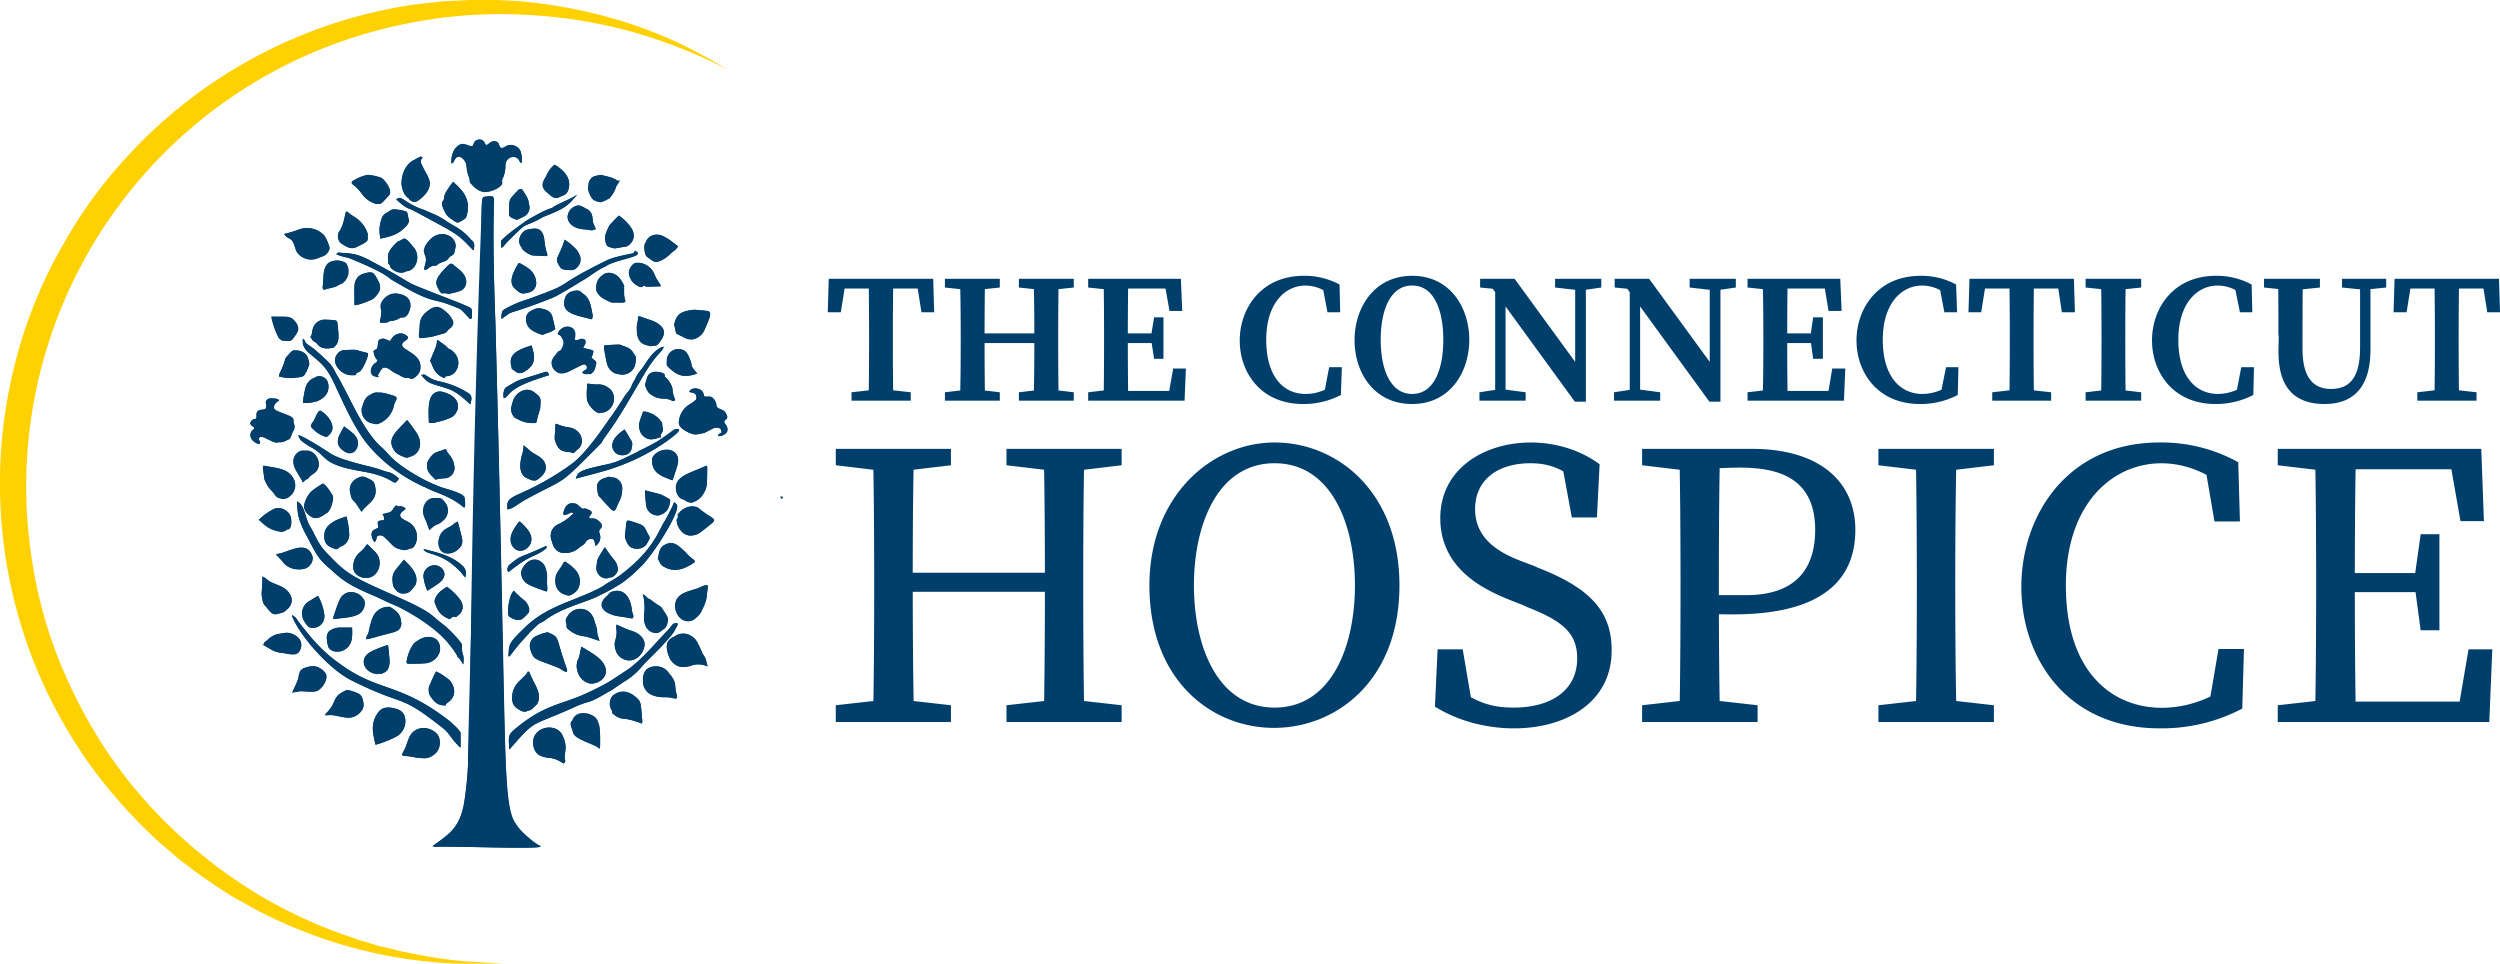 <?xml version="1.0" encoding="UTF-8"?> <svg xmlns="http://www.w3.org/2000/svg" id="Layer_1" data-name="Layer 1" viewBox="0 0 746.9 288.1"><defs><style>.cls-2{fill:#003e6b}</style></defs><path d="M217.4 20.8a136.1 136.1 0 0 0-14.6-6.6 140.4 140.4 0 0 0-15.1-5 145.5 145.5 0 0 0-31.3-4.8 137.5 137.5 0 0 0-31.4 2 143.9 143.9 0 0 0-30.1 8.7A140.9 140.9 0 0 0 9.4 166.3a136.3 136.3 0 0 0 7.9 30.1 151.7 151.7 0 0 0 14.4 27.7A139.8 139.8 0 0 0 51.9 248a150.3 150.3 0 0 0 25 19.1 142.3 142.3 0 0 0 28.6 13.1l1.9.7 1.9.5 3.8 1.2 3.9.9c1.3.3 2.5.7 3.8.9 5.2 1.1 10.5 2 15.8 2.6h.5c1.1.1 2.2.3 3.3.3l3.4.2 3.4.2h3.4l-3.4.2h-10.7a140.4 140.4 0 0 1-61.8-17.1c-2.4-1.4-4.8-2.6-7.1-4.1l-3.4-2.2-3.3-2.3c-2.3-1.5-4.4-3.3-6.6-4.9a38.8 38.8 0 0 1-3.1-2.6l-3.1-2.6a153.4 153.4 0 0 1-21.8-24.4A148 148 0 0 1 10.6 199 145.6 145.6 0 0 1 .3 134.7a148.2 148.2 0 0 1 5.9-32.3 138.7 138.7 0 0 1 13.1-30.1 136.5 136.5 0 0 1 19.5-26.4 144.7 144.7 0 0 1 85.4-44.6l8.1-.9 8.1-.4a147.2 147.2 0 0 1 16.3.5 148 148 0 0 1 31.6 6.6 137.9 137.9 0 0 1 15 6c4.8 2.3 9.5 4.9 14.1 7.7z" fill="#ffd100"></path><path class="cls-2" d="M161.5 252.9c-.1-.5 0 .6-4-3-8.6-7.6-5.5-4-9.5-153.7 0-.1-.8-19.6-.5-32 0-4.1.6-5.8-.9-5.6s-2.5 0-2.6 1.4c-6.2 165.4-.2 181.2-10.3 189.4-1.3 1-2.4 2-3.8 2.9s-.4.4-.2.7c5-.3 31.5.8 31.8-.1zm-26.6-204c.7-.6.1 0 1.2-1.5s3.2.4 3.3 2.5 1 3.3.9 3.9.1.7.9 1.5c2.4 2.5 4.2 2.3 7 1.1s1.6-2.2 1.8-2.8a8.7 8.7 0 0 0 1-4.2c0-2.3 2.8-3.8 4.2-1.4.1.3.2.7.7.5.1-1.9-.1-4-1.7-4.8s-2.6-.3-3.6.3-.9.5-1.4-.5a.4.4 0 0 1-.1-.3c-.2-.9-1.5-1.5-2.9-.4s-.9.7-1.5-.3a1.5 1.5 0 0 0-1.7-.8c-2.2.3-.9 2.4-2.6 1.9s-2.9-1.6-4.8 1.4a7 7 0 0 0-.7 3.9zM88.7 149.8c.3 2.2-.2 4.6 2.6 9.7s3.4 7.1 6.8 10 4.2 4.5 13.4 8.4c2.4 1 4.7 2.4 7.2 3.2.1 0 10.6 5.3 15.4 11.3 3.4 4.3 2.1 3.6 2.9 4.2s.4.4 1.4 1.9c.4-3.7-.4-2.2-.4-5.2a1.7 1.7 0 0 0-.4-1.4 33.9 33.9 0 0 0-4.9-5.1c-4.7-3.5-2.4-3.3-15.4-9.1s-13.4-6-20.2-13.1c-2.2-2.3-3-5-4.4-7.2s-1.5-6.5-4-7.6zm1.8-48.6c-.8 4.8 5.5 4.7 9.2 13 6.4 14.2 10.1 20.9 20.3 27.5 5.3 3.4 6.7 3.7 7.3 4 2.1 1.4 6.5 1.9 11 5.7 1 .9.7-1.3.5-2.7s-5.3-2.6-6.9-3.1c-7.1-2.6-13.7-7.3-15.5-9.5a30.2 30.2 0 0 0-3.1-3.1c-5.3-5.3-8.6-14-12.9-21.4-1.6-2.7-.4-1.8-5.9-6.8-1.9-1.7-3.2-1.8-3.5-3.2zm112 85.1c-1.5-.5-1.7.7-2.9 1.9-6.8 6.7-8.6 11.8-25.7 19.5-6.2 2.7-11.1 2.9-19.3 9.5-3 2.5-2.6 2.3-2.5 6.6h.2c8-9.2 5.9-6.5 19-12.4a27.5 27.5 0 0 1 4.5-1.7c2.4-.6 5.3-3.1 6.9-3.5l4-2.7a20 20 0 0 0 5.5-4.9l5.1-5.1c5.7-6.2 3.5-4.3 5-6.4.1-.2.1-.5.2-.8zm-115.1-2.5l-.2.2c2.1 5.5 10.8 15.9 18 19.4 17 8.4 13.2 3.3 26.8 13.9 2.6 2 1.6 2.1 5.4 6h.2V219c0-.7-2.8-3.1-3.2-3.5-18.2-14.2-24.8-7.2-40.8-24.3-.8-.9-4.5-5.5-5-6.3s-.8-.7-1.2-1.1zm88.5-29.2c.7-1 1.3-1.6.2-2.2s-1.5-.7-2-.4-2.5-1.9-3.7-1.6-3.4 4.1-1.3 3.4 1.9-1.2 2.1-.3a14.7 14.7 0 0 1-4.6 3.2 3.8 3.8 0 0 0-1.8 4.8l.3 1a3.7 3.7 0 0 0 2.6 2.6 6.1 6.1 0 0 0 5-1.2c.7-.7 1.8-1 2.3-2a2.2 2.2 0 0 1 1.2-.9c1.5-.4 1.5 1 1.7 2.1a3 3 0 0 0 1.3-3.5c-.7-1.7 1-1.5.6-2.7s-.2-.4-.3-.6-1.4-1.8-2.7-1.4-.5-.2-.9-.3zm25.5-4.6a34.2 34.2 0 0 1-3.1 6.1c-1.7 2.7-2.5 6.9-10.3 13.6-11.6 9.9-22 9.1-30.8 17.4-5.7 5.4-5 5.4-5.3 8.8-.1.2.3.3.4.1l2.7-3.5c1.1-1.2 2.3-2.3 3.3-3.6l1.9-1.8c1.3-1.4 1.3-.8 2.5-1.7 5.7-4.3 12.8-5.4 16.6-7.6 6-3.4 6.1-2.6 12.5-8.8 2.6-2.5 12-16.5 10.3-18.4zm-3.1-46.4c-3.3.6-5.7 5.8-6.9 7a10.6 10.6 0 0 0-1.7 2.8 8.7 8.7 0 0 0-1 1.9 6.7 6.7 0 0 1-1.1 1.8c-2 2.3-11 18-18.3 22.7-15.6 10.1-18.3 7.5-17.7 12.4 2.1-.4 2.4-1.3 5.9-3.2 12.4-6.7 8.8-3.2 22-16.5a10.1 10.1 0 0 0 1-1.6c7.5-9.9 11.4-19.9 16.6-25.5a4.1 4.1 0 0 0 1.2-1.8zm7.6 13.5c.9.2 1.9.3 2.1 1.1s.2 1.1-.4 1.5l-1 .8a6.7 6.7 0 0 0-3.8 5.8c0 1.6 2.4 2.7 3.9 3.3s2.5-.2 3.7-.2l.2-.2c2.3-1.2 3.1-1.9 4.7-1.1l.3 1.1c-.4.3-1 .4-1.1 1a1.7 1.7 0 0 0 1.5-.2c1.2-.5 1.7-1.3 1.2-2.5s-1.4-1.3-.4-2.2a1 1 0 0 0 .4-1.1c-.6-1.4-.9-1.4-2.3-2.1s-.3-1.3-1.5-2.7-1.3-.8-2.1-.9-.9 0-1.1-.8-1.7-1.8-2.9-1.6a1.6 1.6 0 0 0-1.4 1zm-89.4-15.2l-1.7-.7c-.7-.1-1.6.2-1.7.6-.5 2 .4 2-.8 2.6s-.7.5-.6 1.1c.5 2.6 2.1 1.8.1 3.2a3.1 3.1 0 0 0-1 2.5c.2.9.6 1.3 1.9 1.4s.2-.2.2-.3.8-1.7 1.4-2.3 2.1.2 2.4.6a14.3 14.3 0 0 0 2.7 1.5 3.5 3.5 0 0 0 2.6.8c.2 0 1.1.6 1.7 0s2.1-1.2 1.9-3.7c-.3-4.6-8.7-4.9-4.1-7.7.4-.3.5-.9.1-1.1a3 3 0 0 0-2-.8 3.4 3.4 0 0 0-2.4 1.3 8.6 8.6 0 0 0-.7 1zm-39.2 30.8c1.1-.5-.7-1.6.4-2.1s3.9 2.2 5.6 1.5h.1c1.1.2 1.9-.5 2.8-.8s.7-1.3 1.4-2.5 0-2.3 0-3-1.6-1.8-4.9-3c-1.7-.6-.5-2.6.4-2.9l.3-.4c-.9-.4-.5-.4-2.5-.5a1.5 1.5 0 0 0-1.5 1.1c0 .3.1.6.1.9s.3 1.3-1.1 1.4c-3.1.2-.8 2.8-2.4 2.8a1.7 1.7 0 0 0-1.2 1.1c-.2 1.2 2.2 1 .7 2.2a2.1 2.1 0 0 0-.2 2.9 5.3 5.3 0 0 0 2 1.3zm99.4-25.8c1.1-2.9.9-1.8-2.5-3 .5-.8 1-1.4.6-2.3a1.8 1.8 0 0 0-2 0c-1 .3-1.2.1-1-.9s-.9-3.3-2.8-3-2.9 2.2-2 2.4.7.7 1 1.1a2.7 2.7 0 0 1 .3 2.7c-.4 1.1-1.1.8-1.6 1.3s-2.7 3.2-1.3 5.1 6.1 0 8.4-1.2 2 1.2 1.2 1.4a1.2 1.2 0 0 0-.9 1c.7.5 1.5.2 2.2.3h.2c1.1-1 1.2-1 1.6-3a1 1 0 0 0-.3-1zM111.9 162a2 2 0 0 0 .6-1.3c.1-1 1.7-.8 2-.5 2.5 2.1 2.7 2.9 3.9 3.5 3 1.4 3.7.2 4.2.2 2.1-.1 3.5-6-.9-8.1s-2.1-2.4-.5-3.8a2.2 2.2 0 0 0-2.1-.7c-2.3.1-1 1.4-3.4 1.9s-1.1.4-1 1.4 0 .8-.8.9-1.1.2-1 1.4.2.8-.6 1.1-1.4.9-1.3 1.9a3.9 3.9 0 0 0 .9 2.1zm99.5 37.1c-.6-2.2-.4-2.2-1.1-3.1s-1.5-4.6-3.8-6a4.5 4.5 0 0 0-4.9.1c-.7.5-4 1-1.5 6.6a4.9 4.9 0 0 0 3.1 2.5 7.4 7.4 0 0 0 3.6-.4 6.7 6.7 0 0 1 4.6.3zM84.9 69.9c.7 1.3 1.9 1.3 2.3 1.8a12.7 12.7 0 0 1 1.2 3.1 5 5 0 0 0 5.5 2.6c.8-.2 3-.8 3.7-1.6s1.1-1.6.6-2.6a12.2 12.2 0 0 0-1.3-2.8 7 7 0 0 0-7.4-1.9 35 35 0 0 1-4.6 1.4zm64.9 25.4c4.6-3.3-.2-.3 14.2-5.9 5.1-1.9 14.8-9 16.7-9.7h.1c2.9-2.1 10.8-2.8 9.7-4.2s-.9.1-1.6.3c-7.6 1.8-4.6.4-13.9 5.3s-3.6 3.2-14.6 7.3c-6.6 2.6-4.6 1.4-9.9 4.2-.7.3-.7 1.9-.7 2.7zm-37.6 127.2a29.4 29.4 0 0 0 6.8-2.8c3.1-2.5 2.5-6.8 0-7.7s-4.6-1-5.9.7c-2.5 3.3-1.7 6.2-1.2 8.6zm28.2-127.2c.5 0 .6-.3.6-.7s.1-2.3-.4-2.6a52.8 52.8 0 0 0-5.7-2.4c-19.9-8-5.8-1.9-24.2-11.7-4.3-2.3-5.8-2.1-9.1-2.4a.9.9 0 0 0-1.1.5l1.4.5 2.4.6c11.7 4.8 11.5 5.8 13.1 6.7 13.2 7.8 10.6 4.5 19.3 8.2a2.4 2.4 0 0 1 1.1.6 33.8 33.8 0 0 1 2.6 2.7zm-14.2-48.4c-.7-.1-.7-.1-1 .1-2 1.1-2.8 1.3-3.9 3a9.1 9.1 0 0 0-1.3 5.5c.7 3.2 1.9 3.5 2.1 3.8a1.9 1.9 0 0 0 2.6.8c8.7-6.1-1.1-10.1 1.4-12.8.1-.1.1-.2.1-.4zm32.1 146.3c.9 4.8 2.4 3.5 8.7 6.4.7.3 3 2.3 2.3.1-3.5-9.6-1.8-9.2-5.7-10.8a12.4 12.4 0 0 0-3.1 1 3.2 3.2 0 0 0-2.2 3.3zm10.1 34.9a1 1 0 0 0 .4-1.2 11.3 11.3 0 0 1 0-2.6 7.2 7.2 0 0 0-.7-4.5c-1.9-4.3-9.4-2.6-8.8 2.6s5.2 3 8.2 5.2zm-43.7-1.7h.1c2 .2 3 .5 5.1-1.1s1.8-5 .6-6.1c-3.1-2.8-7-1.8-8.2 1.1-.4.9-.7 1.8-1 2.7-1.5 3.5-2.1 2.5 1.7 3.1zm67.4-23.1a4.6 4.6 0 0 0 1.7 3.8 8.8 8.8 0 0 0 5 1.2c2.6 0 3.7.4 3.3-1s-.1-2.1-.7-3.9a8.6 8.6 0 0 0-1.5-2.2c-1.9-3.1-6.6-2.5-7.3-.4a4.3 4.3 0 0 0-.5 2.5zm-79.1-86a2.8 2.8 0 0 0-2.1.5c-1.7.8-2 1.5-2.8 4.1a4 4 0 0 0 2.7 4.5c1.1.2 1.6.6 2.6.1a7.1 7.1 0 0 0 4.2-5c.4-1.9 1.3-3-.1-3.3l-1.3-.4a10.7 10.7 0 0 0-3.2-.5zm88.4-20.4c.6 2.6.4 2.7 1.2 3s3.5 2.4 5.7 1a4.7 4.7 0 0 0 2.2-2.4c1.1-2.6 2.7-5.4.7-5.6s-4.1-.6-6.4.1a4.2 4.2 0 0 0-3 2.6zm9.7 42.2c-4.1 1.8-4 1.6-5.6 2.4s-3.8 3-3.5 5 1.5 2.1 2.5 2.9 2.1.9 2.4.7a6.1 6.1 0 0 0 2.7-1.8c1.9-2.5 1.6-3.4 1.7-8.6 0-.2-.2-.4-.2-.6zm.2 35.7a5.3 5.3 0 0 0-1.8.5c-2.5 1.3-8 1.5-7.8 5.8s4.1 5.7 6.2 3.5a6 6 0 0 0 2-2.7 14.6 14.6 0 0 0 1.1-2.8c.2-1.3.3-2.6.5-3.9zm-51.9-48.4c1.2 0 .6.2 1.7-3.7s.2-4.4-1.8-5.7-5.6.5-6.1 3a7.8 7.8 0 0 0-.5 2.4c.3 2.5 1.6 2.6 2.7 3.2a9.2 9.2 0 0 0 4 .8zm24.8 60.2c-.3.9.2 2.2 0 3.4s-.7 3-.1 4.7a4.2 4.2 0 0 0 2.7 2.4c4.5 1.6 9.6-6.7 1.3-8.8l-1.2-.5zm-3.2-83.5c-.6 0-.6.5-.5 1.1.7 3.9.7 6.3 3.4 7.4l1.5.3a4 4 0 0 0 4.3-2.7 9.9 9.9 0 0 0 .3-2.4c0-.3-.5-.8-.8-1.4a4.2 4.2 0 0 0-2.3-1.8c-2.5-.8-.2-.7-5.9-.5zm-54.3-22.6c1.3.3 1.3-1 3-1.1s.3-.4 2.5-1.1 1.4-1.2 2.7-1.9.8-1.3 1-1.8c1.4-3.7-4.2-6.8-7.7-2.7s.1 3.7-1.3 7.5c-.1.3-.1.7-.2 1.1zm65.1 135.7c0-.3.1-.5.1-.7-.4-4.7-.4-5.6-1.1-6.4-2.1-2.5-5.2-3.5-7.7-1.3a3.6 3.6 0 0 0-.3 4.5c.4.6-.5.4 1 1.5s1.9.4 6 1.7a12.1 12.1 0 0 1 2 .7zM78.6 172.3h-.2c0 4.3-.5 5 0 6.6.1 0 0 0 0 .1.2 1.7.7 1.8 1.4 2.7s1.5 2 2.6 1.8c3.1-.5 2.6-.9 3.3-1.4a3.3 3.3 0 0 0 .9-4.6c-1.6-2.7-4.7-2.7-6.6-4.2a7.1 7.1 0 0 0-1.4-1zM116 78.7c1.1.9.2.7.9 1.5s2.9 1.9 4.2 1 1.1.2 2.6-1.4a4.8 4.8 0 0 0 .2-5.5c-3.3-4.1-3-3-4.4-2.4l-.6.2c-1.1 1-3.1 2.8-3 4.7a11.5 11.5 0 0 1 .1 1.9zm18.2 15.4c-1.9-2.1-4.8-2.3-5.4-1.9-4 2.6-3.2 4-3.6 7.7-.2 1.5.5 1.1 2.8.8s2.3-.6 4-.9 1.6-1.1 2.2-1.5.9-3.2 0-4.2zm72.3 65.9c1.8-.2 1.5.1 6.2-3.7 1.6-1.4.3-1.2-4.1-4.4-1.6-1.2-3.8-.5-5.4 1s-.2.2-.9 3.1a.3.3 0 0 0 0 .4c.5 1.8 2 3.7 4.2 3.6zM87.8 143.2c-1.6-3.2-4.8-3.3-8.6-4-.9-.2-.8-.2-.2 3.9a9 9 0 0 0 1.8 3.1c1.8 1.9 1.3 2.2 2.8 2.7a2.9 2.9 0 0 0 3-.6 4.1 4.1 0 0 0 1.2-5.1zM105.5 54a.6.6 0 0 0-.1 1.1 11.7 11.7 0 0 1 2.7 2.8c1.3 1.9 4.6 4 6.1 2.6a22.9 22.9 0 0 0 2.1-2.3c1.1-1.2-1.5-4.9-2.7-5.2s-3.8-1.4-8.1 1zm3.9 137a21 21 0 0 0 3.6-.9l3.8-1c1.3-.3 3.2-1.9 3.1-2.9s-.8-3.3-3.1-4.7a1.1 1.1 0 0 0-.8-.2 4.9 4.9 0 0 0-3.1 1.1c-2.3 1.7-2.1 5.8-3 7.1s-.3.8-.5 1.5zm64.3 2.2c-.6 2.4-.5 2.7-.8 3.4a4.9 4.9 0 0 0-.5 3.4c1.6 7.2 10.4 3.9 8.3-1-1-2.3-3.3-3.5-5.4-4.8zm-52.1-67.7c-3.2 3.5-6.2 5.6-3.8 9.1.8 1.2 2 1.5 3.1 2s1.2-.2 1.8-.2a3.7 3.7 0 0 0 2.6-2.6c.9-2.9-1.3-5.1-3.2-7.8zm6.6.8a4.3 4.3 0 0 0 2.3-.2 19.6 19.6 0 0 0 4.1-1.3c2.4-1 4.3-5.9-2.3-7.7-2-.6-4 .6-4.2 4.5-.1 1.4 0 2.7 0 4.1s.1.4.1.6zm29.9 74.4c-.3.3-.7.4-.8.6s-3.5 3.1-4.1 5.5.3 4.8 3.1 5.8h.9l.5-.3c1.1 0 1.7-1 2.4-1.6a2.4 2.4 0 0 0 .8-1.5c.6-2.8-1.3-4.6-2.8-8.5zm21.1 22.9c.2-2.3.4-8.2-1.6-9.5a5.6 5.6 0 0 0-4.2-1 3 3 0 0 0-2.4 2.1c-1.1 1 0 2.5.2 3.6s6.7 3.5 7.7 4.7zM135.4 54.3a27.3 27.3 0 0 0-2.1 3c-.9 1.5-.3 2-1 2.8s.8 4.2 2.2 5.1 1.9 1.6 2.8 1.1 1.8-.9 1.9-1.4a7.9 7.9 0 0 0-1.7-8.5c-.7-.8-1.4-1.4-2.1-2.1zM97.1 213.7h1.2c1-.3 5.3 1.1 6.6.7a5.5 5.5 0 0 0 2.6-1.4c1.7-1.8 1-3.1.8-4.1s-1.9-2-4-2.6a1.7 1.7 0 0 0-1 .1c-4.4 1.8-2.4 3.5-5.8 6.7-.2.1-.2.3-.4.6zM109.9 70a11.2 11.2 0 0 0-2.9-4.4c-1.4-1.1-1.5-.5-2.7-1.9s-1 .3-1.6 2.5-.6 1.3-.8 2-.8 1.1-.9 1.9a2.8 2.8 0 0 0 .9 2.6c3.3 2.2 3.8 1.5 6.3.3s1.5-1.7 1.7-3zm69.2 121.5c-.4-1.8-.8-2-.8-3.5a2.9 2.9 0 0 0-.2-.9c-.7-2.2-.9-3.6-2.7-4.7a4.4 4.4 0 0 0-5.4 1.1c-.6.8-1.4 1.5-.8 2.7s-.5 1 .7 1.9c3 2.3 4.2 1.7 5.9 2.3zM90.8 151a3.8 3.8 0 0 0 1.5 2.9c2.3 1.9 4 .2 5.8-1 .1 0 .1-.1.1-.2s1.1-2.3 1.3-3.6-.6-1.7-.6-1.8a10.8 10.8 0 0 0-1.8-2.4c-.5-.5-.6-.5-1.2-.1-3 2-4 2.5-5.1 6.2zm24.7-54.6l1.1-.5a5.4 5.4 0 0 0 3-1c.1-.1 2.7-.7 3-3.2s-3.9-5.5-7-3.2-1.5 4-1.7 4.7a15.5 15.5 0 0 1-.4 2.9c-.1 0 0 .1.1.3zm14.6 100.4c2.4-2.3 1.3-5.5-.3-6.1a5.1 5.1 0 0 0-5 .7 5.4 5.4 0 0 0-1.2.9 12.4 12.4 0 0 0-2.1 5.2c-.1.7.1.8.8.8 4.8 0 6 .2 7.8-1.5zM119.2 143c-2.3-2.2-3.2-1.8-4.2-2.2a44 44 0 0 0-6.2-1.8l-5.1-1.4a15.5 15.5 0 0 1-5.1-2.2c-.5-.3-7.6-5-9.5-5.4a3.7 3.7 0 0 0 1.1 1.8c3.5 2.5 4.2 2.3 6.8 4.8 5.4 5 13.3 3 20.3 7.3.5.4.9.4 1.3-.1zm9.3-35.2c1 2 1.3 3.5 3.1 4.6s1 .5 1.5.1 1.9.1 3.1-1.7a4.3 4.3 0 0 0-.7-5.6 2.4 2.4 0 0 0-1.3-.9l-.4-.3c-.7-.9-1.7-1.2-2.5-2s-.8-.1-.8.4 0 .7-2 5.4zm56.9-17.4c1.1 0 1.7.1 1.3-1.2s-.1-3.5-.3-4c-4.5-9.1-12.2 1.1-5.9 4.1 1.7.9 2 1.1 2.7 1.1a16.1 16.1 0 0 1 2.2 0zm21.8 77.8c.5-.4.4-.7-.1-1.1-2.9-2-5.1-6.8-8.9-4.1-1.3.9-1.4 2.4-1.6 3.8s-.1.1 0 .2.6 1.6 1.4 2.1c3.2 2.1 6.3 1 9.2-.9zM184.9 64.4c-.8.7-2.8 2.9-2.8 2.9a10.5 10.5 0 0 0-1.3 3.5c-.1.7.3 2.6.8 2.8s1.7.8 2.7.5l3-.5a3.7 3.7 0 0 0 1.2-5.6 13.7 13.7 0 0 0-3.6-3.6zm-92.2 36.3c.2.2.4.3.4.5a2.2 2.2 0 0 0 1.2 1.1c.5.1.9 2.5 5.2 1.6a1 1 0 0 0 .5-.4c1.2-1.1 1.4-2.1.8-7-.2-.8.1-.9-4-1a3.7 3.7 0 0 0-3.4 3c-.2.7-.1 1.5-.7 2.2zm17.3 4.8c-4.7-1.1-2.5-1.1-7.2-.9a2.7 2.7 0 0 0-2.1 1.3c-1.7 2.4.6 5.6 3.7 6.1s1.5-.5 2.4-.7 2-2 2.7-3.7.3-1.4.5-2.1zm27.2-25c-1.9-1.4-2.2-2.3-3.2-1.3-4.7 4.4-3.8 5.4-2.9 7.3s.9.9 2.5 1.2.3.2.4.1a18.7 18.7 0 0 0 3.4-.8c2.8-1.1 2.3-4.5-.2-6.5zm38.3 34.1a21.5 21.5 0 0 0-.1 5 6.8 6.8 0 0 0 2.9 3.6c.4.2.7.4 1.2.1h.7c3.7-.9 4.1-5.6 1.8-7.2a5 5 0 0 0-3.3-1.2 6.7 6.7 0 0 1-2-.1zm-69.6-23.4c1.2-.2.9 0 4.6-1.4a5.5 5.5 0 0 0 2.3-1.9c1.7-2 .2-3.8-.6-5.4s-1.8-1.3-3.4-.8c-3.6 1.1-2.9 4-2.9 9.5zM87.3 206.9c2.5-.3 1.8-.5 3.6-.4s3.4.2 4.1-.2 3-3.3 2.4-4.9a4.7 4.7 0 0 0-1.9-1.8c-1.5-1-3.1-.6-4.7 0s-1.5 2.1-1.7 3.1-1.2 2.6-1.8 4.2zm25.9-40.2c-.4-1.4-1.3-1.9-2.7-3.4s-.3-.6-3.2 1.9a5.5 5.5 0 0 0-1.7 4.8c.3 2.2 3.7 3.5 5.8 2.1a4.6 4.6 0 0 0 1.8-5.4zm16.9-23.4a12.7 12.7 0 0 1 2.6-.4 3.1 3.1 0 0 0 3.1-3c-.1-2.3-1-3.2-2-4.6s-.3-1.3-1.9-.7-2.4.6-3.8 2.7a3.6 3.6 0 0 0 .3 4.2c.5.7 1.2 1.2 1.7 1.8zm41.9-.3c5.7-1.5 9.9-2.4 15.8-4.9 8-3.3 14.1-8.2 14.9-9.2s-.7-.9-1.5-.4l-.3.2c-3.7 3.4-11.4 6.6-14.1 8.1s-7 2.2-9.7 2.9c-4.6 1.1-4.5 1.9-5.1 3.3zm-58.3-71.7c2.6-.6 4.9-1.1 6.8-2.9s1.9-2.2 1.4-3.4.3-1.8-1.1-2-3.4-.7-4.3 0-2.1.9-2.5 2.4a9.8 9.8 0 0 0-.3 5.9zm-5.7 81.6c1.9-2.6 4.6-3.3 4.2-6.8-.2-1.4-.7-2.6-2.1-3.1s-1.6-1.3-4 .3a3.5 3.5 0 0 0-1.6 3.1 8 8 0 0 0 .3 1.5c.1 1.4.9 1.3 2.4 3.8zm94.6-79.3c-1.4-1-3.4-2.7-5.1-3.3s-3.5 0-4.3 1.5-1 1.5-.4 4c.1.7.7 1.1 1.3 1.5s1.6 1.2 2.4.9a9 9 0 0 0 3.9-2.5l1.4-1.1zM88.2 104.7c-.5-.2-1 .2-1.4.6-2.8 3.1-.4.2-3.3 6.4-.2.6-.2.9.3.9 3.3.6 3.2.3 5.7.1.7-.1 1.4-.2 1.7-1.1s0 .6 1.2-2.7a4.4 4.4 0 0 0-.3-1.5 2.7 2.7 0 0 0-1-1.8 4.4 4.4 0 0 0-2.9-.9zm48.1 79.7c.2-.2.3-.4.5-.5a3.1 3.1 0 0 0 1.2-3.8c-.6-1.5-3.1-3.9-4.5-4.8-1.6 1.1-2.8 1.8-3.5 3.9a1.3 1.3 0 0 0 0 1.2c.7 1.5 1.1 3.4 4.4 4.6.5-.6 1.1-1 1.9-.6zm44.5-1.8a9.8 9.8 0 0 0 4.5 1.6c2.7.3 3.5.7 3.7.5a1 1 0 0 0 .2-.9c-.5-1.1-.4-2.3-.8-3.5-1-3.5-3.4-4.4-5.9-3.4-.4.2-.6.6-.9.9s-1.5 4.2-.8 4.8zm5.1-36.5a3.4 3.4 0 0 0-2-3.3 5.9 5.9 0 0 0-1.3-.2c-.6-.3-.9-.1-2.3.4a2.8 2.8 0 0 0-1.9 1.9 9 9 0 0 0 .2 2.3 2.2 2.2 0 0 0 .9 1.6c.2.1.3.4.5.6 4.2 4.6 3.3 3.9 5.1.1a8.1 8.1 0 0 0 .8-3.4zm-20.2-96.9a8.1 8.1 0 0 0-2.5 3.4c-.7 1.1-1.2 3.7-.1 4.6s2.3 2.7 4 1.7 2.1-.5 2.7-2.2c1-3.3-1.1-5.7-4.1-7.5zm-2.4 127.5c.5-.5 0-2.1.1-3.7.3-4.9-2.9-6.8-5.3-5.4a5.8 5.8 0 0 0-2.4 3.3c0 3.9 3.8 4.3 7.4 5.8zm29 .9h-.2a15.9 15.9 0 0 1 .4 5.3c-.3 1.8-.1 4.4 1.5 5.3s3 .7 3.2.5 1.9-1.3 2.2-2.6.1-1.9-1.9-4.8a29.8 29.8 0 0 1-3-2.1l-.3-.2c-.5-.1-.7-.4-1.1-.7a3 3 0 0 0-.8-.7zm-62 23c-.4.8-.4.6-1.8 3.7a3.6 3.6 0 0 0 0 3.6c.9 1.3 1.7 2.6 3.6 2.8s.9.1 1.2-.4 3.9-2 1.7-6.1c-.6-1.1-.8-1.1-2.3-2.2l-1.2-.8a6.7 6.7 0 0 1-1.2-.6zm42.1-29.7a12.2 12.2 0 0 0-3.4-3c-.2-.2-.7.1-.9.6s-1.6 2.3-2 3.3.1 5.1 2.6 5.8c.6.2 1.1.5 1.7.2 3.1-1.2 3.5-4.6 2-6.9zm-72.9 14h.8c1.5-.3 5.7-.3 7.4-1.8s1.5-3.6.9-4.2a4.6 4.6 0 0 0-2.8-1.9 3.6 3.6 0 0 0-3.3.8c-.8.6-1 1.1-2.6 5.6a5.4 5.4 0 0 0-.4 1.5zm76.2-128.3c.3.8.9 3.1 2 3.3s1.1 1 3.7-.3c.3-.2.6-.2.7-.4 2.2-2.6.8-1.9 2.3-4s.5-.9-.2-1.4-4.2-1.7-5.6-1.4-2.1.5-2.7 2.1a12.5 12.5 0 0 0-.2 2.1zm-72.2 97.7c-4.1 1.4-3.1 1.2-4.4 1.9-3.2 2.1-2.6 6.1-.6 7.1s2 1.1 3.1.1.3.2 1.7-1.1a3.6 3.6 0 0 0 1-3.1 21.8 21.8 0 0 0-.8-4.9zm53-21.2c-.3 1.2.1 1.2-.5 2.8s-1.1 5.6 1.1 6.8 2.9 1.1 3.6.5 2.4-1.9 2.4-3.4c-.1-3.5-3.6-3.7-5.6-5.9zm6.5-56.6c.7 0 .6-.4.3-1.1-1-3-.3-7-3.4-7.1a8.8 8.8 0 0 0-2.7.4c-1.6.6-3.1 3.5-1.3 5.3v.3a7.2 7.2 0 0 0 3.1 2zm27.6 18.2c0 2.8-.5.6-.3 5a6 6 0 0 0 2 3.1 7 7 0 0 0 2.3.6c1.9-.2 2.2-.8 3.1-2.1a3 3 0 0 0-.1-3.6c-1.5-1.9-3-1.9-6.2-3.1-.4-.2-.7-.1-.8.1zm-24.7 3.5c-1.1-4-.7-4.1-1.8-5a5.7 5.7 0 0 0-3.8-1.1c-3 1-3.3 2.2-3.1 3.8s2.5 3.3 4.1 3.9a1.5 1.5 0 0 0 1.6-.1l1-.3c.7-.4 1.5-.5 2-1.2zm26.8 16.6a5.7 5.7 0 0 0 1.2 2.6 6.9 6.9 0 0 0 4.1 1.7c2.4 0 2.7.8 3.3.7s-.4-1.4-.4-3.8a7.6 7.6 0 0 0-2.2-3.4c-.3-.2-.4-1.4-2.4-1.5a2.9 2.9 0 0 0-2.5.8c-.7.9-.6 2.1-1.1 2.9zM166 126.6a28.5 28.5 0 0 0-.1 3.6c-.2 5.3 4.1 4.8 4.4 4.9s2.2-.8 2.7-1.2 1.3-5.5-2.9-6.2a12.1 12.1 0 0 1-3.4-.9zm-87.2 65.9c.1.1.2.4.4.5s2.9 1.8 4.6 2 5.5 1.1 6.1-1.5a3 3 0 0 0-1.3-3.4c-2.8-1.8-3.7-.8-5.2-.7s-2.7 1.1-3.5 1.8-1 .6-1.1 1.3zm122.1-49c1.7-4.6 1.9-5.5 1.5-7.1s-2.4-2.2-4-2-3.1 1.3-3.5 2.4a4.7 4.7 0 0 0 1.6 4.6c1.1.7.4.6 4.4 2.1zM96.4 85.6c0 .9.2 1.1 1 .8s2.9-.3 4.5-1.7.6-.2 1.2-.8 1-4.9.1-5.4a5 5 0 0 0-4.1-.4c-3.1.9-2.3 5.6-2.7 7.5zm24.3 81.6c-3 3.7-3.8 3.9-3.3 7.5 0 .7 1 1.6 1.2 1.9s2.9.9 3.9.1a11.2 11.2 0 0 0 1.7-2.1c.1-.1.1-.2.1-.4a4.2 4.2 0 0 0-.6-3.3c-.6-1.5-1.9-2.4-3-3.7zm56.1-71.8c.5-.9.2-1.5-.2-3.5s-1.2-3.7-3.1-4.6c-.4-.2-.9-.6-1.3-.5s-2.7.5-3.3 2c-1.6 4.8 2.7 5.2 7.9 6.6zm-86.3 48.7c.6-.4.8-1 1.4-1l.2-.2c1.1-1.6 2.3-1.2 3-3.3s-1.1-5.2-3.7-5h-1.3a3.3 3.3 0 0 0-2.3 2.2c-.6 2.2.7 3.6 2.5 6.9zm25.3 48.6c-3.4 1.4-7.5 2.2-7.1 5.5a3.3 3.3 0 0 0 1.5 2.3 5.8 5.8 0 0 0 2.3.9c5-.1 3.9-3.6 3.5-8.3zm12.5-34.3a7.8 7.8 0 0 1 2-1.6 5.1 5.1 0 0 0 2-1.2 3.9 3.9 0 0 0 1-5c-1.6-2.5-3-1.7-3.7-1.8s-4.3 2.6-2.7 6a18.6 18.6 0 0 1 1 2.5zm-45.6 7.1l-.2.2 1.8 1.9c2 3.3 7.1 3.1 8.4 1.1a2.7 2.7 0 0 0 .6-2.6c-1.8-5.1-7.5-.8-10.6-.6zm58.7-90.7l.2-.4c.1-1 .3-2-.8-2.7a17.1 17.1 0 0 0-4.4-3.8c-2.3-1.2-4.3-3-6.9-4s-2.4-1.1-3.7-1.5c-5.1-1.9-5.9-4.3-7.4-2.8 1.4 1.2 2.7 2.5 4.6 3 .1.1 9.2 4.9 11.2 6.1 3.9 2.4 4 2.9 6.3 5.2a7.5 7.5 0 0 1 .9.9zm66.9 36.8c-.9-1.1-1.6-1.8-1.7-2.5s-1-3.6-2-4.3a3.5 3.5 0 0 0-4.6 5.1 9.3 9.3 0 0 0 1.5 1.3c2.7 2 5.8.7 6.8.4zm-131 43.7c1.9 1.7 3.1 3 6 3.5a2.2 2.2 0 0 0 2.2-.4c.6-.5 1.4-.8 1.5-1.8s-.2-3.4-2-4.3a3.5 3.5 0 0 0-3.8.1 18.7 18.7 0 0 0-2.9 2zm81-68a2.9 2.9 0 0 0 1.9-2.6 5.6 5.6 0 0 0-2.2-4.4 19.4 19.4 0 0 0-2.4-1.5c-.5-.3-.6-.3-.9.2-1.4 2.4-2.9 5.3-.9 7.2s2.2 1.7 4.5 1.1zm39.1-1.8a2.4 2.4 0 0 0-.3-.7c-1.6-1.9-1.4-3.5-3.2-5a5.1 5.1 0 0 0-3.9-1.2c-1.1.1-2.3 2.1-2.1 3.2a4.7 4.7 0 0 0 2.2 3.4c.7.4 1.4 1 2.2.2h.3c.4.4.4.3 4.3.2zm-60.7 70.3l-1 .6c-1.2 1.4-4.4 1.3-4.7 5.4s3.5 4.4 5.7 2.5 1.5-2.8.1-8.3zM95 178l-3.1 1.9a4.3 4.3 0 0 0-.7 6.1 2.7 2.7 0 0 0 1.1 1.3c1.2.8 4.8 0 4.6-3.6A15.7 15.7 0 0 0 95 178zm91.7-18.1a4.5 4.5 0 0 0 .5 1.9 4.2 4.2 0 0 0 1.1 1.6 3.8 3.8 0 0 0 4 0c.9-.5 1.2-1.5 1.7-2.3s-.5-1.4-1-2.7a3 3 0 0 0-2-1.8c-4.8-1.7-3.5-1.8-4.3 3.3zm-18-88.3a25 25 0 0 1-1.9 4.8 2.3 2.3 0 0 0 0 2.5c1 1.9 1.9 1.7 3.7 1.8s3.5-2.1 2.9-4-2.7-3.8-4.7-5.1zm-78.2 48.8c4.3.2 8.5-1.8 7.5-6a2.6 2.6 0 0 0-4.2-1.4h-.3c-2.2 1.1-2.4 3.3-2.8 5.5-.1.6-.1 1.2-.2 1.9zm14.7 67.1c-4.3 0-4.8-.2-6.4.7s-1.2 2.6-.8 4.8 5.1 2.8 6.8-1c.6-1.4.4-3 .4-4.5zm86.9-64.5c-.8 2.5-1.7 3.9-.7 6.2a4 4 0 0 0 2.9 2 6.3 6.3 0 0 0 2.7-.6c.2 0 .4-.4.4-.6s1-1.2.6-2.2.4-1-1.2-2.8a8 8 0 0 0-4.2-2.1zM178 68.4c-1.1-2.6-.7-1.6-1-3.4a3 3 0 0 0-1.8-2.6c-.4-.2-1.7-1.1-2.6-1-3.8.7-4.5 6.2 1 7 .8.2 1.6.1 2.4.3a2.4 2.4 0 0 0 2-.3zM81.1 94.6a24.2 24.2 0 0 0 1 3.6 20.3 20.3 0 0 0 1.1 2.6c0 .2 1.5 1 1.6 1s2.1.4 2.8-.7 2.7-2.6.6-5a3.5 3.5 0 0 0-2.2-1.4zm73.3-28.9l2.1-1a3 3 0 0 0 1.6-3.5c-.4-1.4.3-1-2.1-4.6a1.2 1.2 0 0 0-1.4.4c-2.7 3.4-2.4 1.4-2.5 7.4.6.8 1.5.9 2.3 1.3zm-1.5 44.5c2.7 1.6 3.2 1.5 5.3-.3s1.3-4.5.6-6.7c-3.6 1.1-7.3 2.6-6 6.4a1.3 1.3 0 0 1 .1.6zm39.8 36.3c0 .6.2 3.4.3 4a3.5 3.5 0 0 0 1.4 2.8 3.8 3.8 0 0 0 2.3.7c2.4-.7 3.1-1.8 3.5-4.1a.8.8 0 0 0-.4-.9 15.8 15.8 0 0 0-2.6-1.3zm-11.9 17.1h-.2c-2.3 3.8-2 3-2.4 5.6s2.2 4.3 4 3.3h.5c1-.3 2.1-1.8 1.9-2.7-.6-2.6-.7-1.5-3.8-6.2zm-25.5-7.8l-.4.2c-.6 1.1-1.4 2-1.9 3.1s-.1 4.7 1.4 5.2a2.3 2.3 0 0 0 1.6.2c2.7-.9 3.8-3.6 1.5-6.4a12 12 0 0 0-2.2-2.3zm-5.5-81.7c1-.5-.3 0 6-5.9 1.5-1.4 2.7-1.1 6.2-3.2.9-.6 6.9-2.2 9.2-5.4a5.7 5.7 0 0 1 1.1-1.1v-.2c-2.8 1.7-5.2 2.4-7 3.6l-.4.3c-3.8.6-15.2 9-15.1 9.8a15.5 15.5 0 0 0 0 2.1zm3.6 102.4l-.7 1.2a14.4 14.4 0 0 0-.9 5.1 2.3 2.3 0 0 0 1.9 2.2c2 .9 3-.8 4-1.7s.1-2.9-1-3.9a21.8 21.8 0 0 1-2.8-2.5c-.1-.2-.3-.2-.5-.4zm-25.7 0c2.1-1.4 5.2-3 5.1-5a2.9 2.9 0 0 0-2.6-2.6 3.3 3.3 0 0 0-3.7 3.3 13.9 13.9 0 0 0 1.2 4.3zm-24.9-49.1c-1.8 3.3-3.2 5.3.1 7.5s5.7-2.7 2.7-5.3zm83.8.9c-1.3.9-3 2.2-3.5 3.8a2.9 2.9 0 0 0 2.6 3.9c1.2.1 2.9-1 3-2s.5-2-.4-2.8a3.3 3.3 0 0 1-.3-.6zm-88.1-3a9.1 9.1 0 0 0-2.4-2.4c-1.2-1-1 1.4-2.5 3s-.4 2 .7 3a9.7 9.7 0 0 0 3 1.6c.1.1.4 0 .5-.1 1.9-1.5 1.9-3.1.7-5.1zm28.1-13.5c-.4.4-.4.8-.1 1a6.2 6.2 0 0 0 2 1.6c6.7 2.4 6.6 1.4 12 6.4.3-1.2.8-2.5-.5-3.3a25.5 25.5 0 0 0-8.5-3.5c-3-.7-2.8-1.1-4.9-2.2zm37.4.3c-.4-1.4-.4-1.2-3.8-.1-7.7 2.4-4.4 1.3-8.7 3.5a1.5 1.5 0 0 0-.6.5 4.1 4.1 0 0 0-.4 2.9c1.3.1.7-1.8 6.4-4.3a69.3 69.3 0 0 1 7.1-2.5zm-25 60.4a3.1 3.1 0 0 0-.8-3.5c-3.5-3.2-7.6-3.9-11.1-4.9h-.6c.8 1.3 2.9 1.1 5.1 2.3a20.4 20.4 0 0 1 7.4 6.1zm24.2-9.4c-12.5 5.5-5.9 2.2-10.7 5.4-1.2.7-1.1 2.8-.3 2.2 6.8-5.4 7.4-4.1 10.9-6.8.2-.2.3-.3.1-.8z"></path><path class="cls-2" d="M161.5 252.9c-.3.9-26.3-.2-31.8.1-.9-1.4 7.9-2.9 9.1-13.9 0-.4 1.2-7.9 1-12-.1-1.5 4.1-157.6 4.1-157.8-.1-11 0-10.5 1.4-10.6s2.3-1.1 2.2 5.5c-.3 11.7.5 31.9.5 32 4 149.2 1.7 143.8 6.9 151a22.6 22.6 0 0 0 6.6 5.6zM233.2 148.4h-.1l.5.7.3-.7zM134.9 48.9a7 7 0 0 1 .7-3.9 3.3 3.3 0 0 1 4.2-1.6c.9.3 1.4.6 1.7-.4a1.8 1.8 0 0 1 3.2-.5c.6 1 .6 1 1.5.3a1.9 1.9 0 0 1 1.6-.6c1.3.2 1.1.8 1.4 1.3s.5 1 1.4.5h.2c1.5-1.5 4.3-.2 4.8 1.4a11.2 11.2 0 0 1 .3 3.2c-.8.3-.5-1.1-1.9-1.6a2.4 2.4 0 0 0-3 2.5c0 2.7-.9 3.8-1.2 5a2.7 2.7 0 0 1-1.6 2 7.4 7.4 0 0 1-3.6.9c-2.3-.3-3.6-2.3-3.9-2.5s-.2-.8-.5-1.7c-1.2-3.1-.3-4.5-2.1-6s-2.2.6-2.7 1.4zm7.8 4.5c.1.4.1.4.4.4h.1zm7.1-8.6v.3l.4-.2c.1 0 0-.2 0-.2z"></path><path class="cls-2" d="M88.7 149.8c2.5 1.1 1.8 4 4 7.6s1.8 5.3 8.5 11.5 23.5 10.6 28.7 15.7l2.8 2.2a33.9 33.9 0 0 1 4.9 5.1c.8.9.1 1.8.7 3.7a7 7 0 0 1 .1 2.9c-5.1-8.1-8.9-13-26.9-20.6-8.8-3.7-10-5.5-13.4-8.4s-3.9-4.6-6.8-10a26.2 26.2 0 0 1-1.9-4.6c-.6-1.6-.5-3.3-.7-5.1zM90.5 101.2l.5.4c.2 1 1.1 1.4 1.8 1.9a52.7 52.7 0 0 1 5.5 4.9 11.1 11.1 0 0 1 2.1 3.2c4.3 7.3 7.6 16.1 12.9 21.4a30.2 30.2 0 0 1 3.1 3.1c1.9 2.2 8.6 7 15.5 9.5 1.5.5 6.9 2.1 6.9 3.1s.5 3.6-.5 2.7c-6.3-5.4-16.2-4.9-27.9-17.9-6.6-7.5-10.1-20.6-14.1-24.6-1.1-1.1-4.2-3.6-4.3-3.7a4.6 4.6 0 0 1-1.5-4zM202.5 186.3c-.8 3.3-6.7 8.5-10.3 12.3a20.1 20.1 0 0 1-5.5 4.9c-2.4 1.5-3.9 2.7-4 2.7s-4.5 2.9-6.9 3.5a27.5 27.5 0 0 0-4.5 1.7c-13.1 5.9-11 3.2-19 12.4h-.2c-.1-4.3-.5-4.1 2.5-6.6 9.7-7.8 13.7-6.1 26-12.6l7.4-4.9c3.3-2.2 12-11.8 12.6-12.7a1.5 1.5 0 0 1 1.9-.7zM87.4 183.8c.4.4 1 .7 1.2 1.1a26.9 26.9 0 0 0 2 2.7c5.9 7.3 7.1 7.9 11.8 11.3 11.7 8.2 17 4.9 32 16.6.5.4 3.2 2.8 3.2 3.5v4.2h-.2l-2-2.1a14.5 14.5 0 0 0-3.4-3.9c-13.1-10.3-10.5-5.8-26.8-13.9-5-2.5-8.7-6.7-12.4-10.6-.3-.3-.8-1.3-1.1-1.5a32.4 32.4 0 0 1-4.5-7.3zM175.9 154.6c.4.1.7.4.9.3s2 .5 2.7 1.4-1.1 1.3-.3 3.3a3 3 0 0 1-1.3 3.5l-.3-1.3c-.3-1.4-2.2-.7-2.6.1s-1.6 1.3-2.3 2a6.1 6.1 0 0 1-5 1.2 2.3 2.3 0 0 1-1.4-.7c-1.1-1-1.1-1.9-1.5-2.9a3.8 3.8 0 0 1 1.8-4.8 14.7 14.7 0 0 0 4.6-3.2c-.2-.9-1-.1-2.1.3s-.8-3 1.3-3.4 2.2.6 3.7 1.6 1.3 0 2 .4a.8.8 0 0 1 .4 1.4zM201.4 150c1 .9 2.1.9-1.9 8-12.9 23-26.6 19.7-36.8 27.4l-.8.5c-2.5.8-9.5 10-9.6 10.1s-.5.1-.4-.1c.3-3.4-.4-3.3 5.3-8.8 4.2-4 9.7-6.1 11.7-7l8.8-3.5a12.7 12.7 0 0 0 3.1-2c1.9-1.2 3.4-1.9 4.7-2.9 8.7-6.8 10.3-10.6 15.4-20.4.2-.4.3-.8.5-1.3zM198.3 103.6c-.3 1.4-2.6 2.6-5.4 7.4-3.9 6.8-8.6 14.8-12.4 19.9-.3.3-.6 1.2-1 1.6-13.2 13.3-9.4 9.6-22 16.5-3.5 1.9-3.8 2.8-5.9 3.2-.6-5.5 4.2-2.6 19.4-13.8 5-3.6 10.9-13.4 11.5-13.8a47.6 47.6 0 0 0 4-6.1c.9-1.4 1.5-1.5 2.2-3.2a8.7 8.7 0 0 1 1-1.9 10.6 10.6 0 0 1 1.7-2.8c1.4-1.4 2.8-5.2 6.3-6.9zM205.9 117.1c.7-1.7 4-1.3 4.3.6s.2.8 1.1.8 1.6.1 2.1.9-.1 2.1 1.5 2.7 1.7.7 2.3 2.1-1.7 1.1-.4 2.7-.3 3.6-2.3 3.3c.1-.6.7-.7 1.1-1l-.3-1.1a2.3 2.3 0 0 0-2.4 0l-2.5 1.3c-1.2 0-2.4.6-3.7.2s-3.9-1.7-3.9-3.3a6.7 6.7 0 0 1 3.8-5.8l1-.8c.6-.4.5-.9.4-1.5a1.3 1.3 0 0 0-1.2-.9zM116.5 101.9c1-1.4 1.3-2 3.1-2.3a3 3 0 0 1 2 .8c.4.2.3.8-.1 1.1-4.6 2.8 3.8 3.1 4.1 7.7a3.7 3.7 0 0 1-1.9 3.7 1.1 1.1 0 0 1-1.3.1c-1.1-.3-.6.5-3-.9a14.3 14.3 0 0 1-2.7-1.5c-.3-.4-1.9-1.1-2.4-.6s-1.5 1.1-1.4 2.3-.1.2-.2.3-1.7-.5-1.9-1.4a3.1 3.1 0 0 1 1-2.5c2-1.4.4-.6-.1-3.2-.1-.6.1-.8.6-1.1s.3-.5.8-2.6c.1-.4 1-.7 1.7-.6l.8.3zM77.3 132.7c-2.6-.9-3.1-3.2-1.8-4.2s-.9-1-.7-2.2a1.7 1.7 0 0 1 1.2-1.1c1.6 0-.7-2.6 2.4-2.8 1.4-.1 1.2-.3 1.1-1.4s-.1-.6-.1-.9a1.5 1.5 0 0 1 1.5-1.1c2 .1 1.6.1 2.5.5-.8 1-.5 0-1.4 1.5s1.5 2 4 3 1.4 1.4 1.9 2.7a2.2 2.2 0 0 1-.3 2.1c-.7 1.3-1.1 2.4-1.4 2.5s-1.7 1-2.8.8h-.1c-1.9.8-3.4-2.5-5.6-1.5-.5.2-.5.6-.2 1.1s.4.7-.2 1zM176.7 106.9c1.2.9 1.6 1 1.4 1.8s-.5 2.1-1.6 3h-.2c-.7-.1-1.5.2-2.2-.3s1.5-.7 1.2-1.8c-1-3-6.9 5.1-9.9.6-1-1.5-.8-2.6.4-4s.9-1.3 1.4-1.4 1.7-2.5.8-3.7-.4-.9-1-1.1.7-2.2 2-2.4a2.6 2.6 0 0 1 2.3.6c1.6 1.8-.7 4 1.5 3.3a1.8 1.8 0 0 1 2 0c.4.9-.1 1.5-.6 2.3 2.1.8 3.3.5 3 1.5a8.8 8.8 0 0 1-.5 1.6zM111.9 162c-1.1-1.7-1.4-3.2.4-4s.7-.3.6-1.3 0-1.1 1-1.2.8-.1.8-.9 1.7-.7 2.8-2.6 1.1-.6 1.6-.7a2.2 2.2 0 0 1 2.1.7c-1.5 1.3-2.9 2.2.5 3.8a5.1 5.1 0 0 1 2.4 6.7c-.7 1.7-1.4 1.2-1.8 1.4s-2.6.4-3.9-.2-1.6-1.5-3.9-3.5c-.3-.3-1.9-.6-2 .5a2 2 0 0 1-.6 1.3z"></path><path class="cls-2" d="M211.4 199.1c-4.4-1.8-4.7.6-8.2.1a4.9 4.9 0 0 1-3.1-2.5c-2.3-5.4.7-6 1.5-6.6a4.3 4.3 0 0 1 4.9-.1c1.7 1 1.7 1.7 3.4 5.3a4.9 4.9 0 0 1 1.1 2.3c.1.5.3 1 .4 1.5zM84.9 69.9a35 35 0 0 0 4.6-1.4 7 7 0 0 1 7.4 1.9 10.1 10.1 0 0 1 1.3 2.8c.5 1 .2 1.7-.6 2.6s-1.5.8-2.3 1.2a5 5 0 0 1-4.6 0c-3.3-1.5-2-4.7-4.4-5.8a3.5 3.5 0 0 1-1.4-1.3zM149.8 95.3c0-.8 0-2.4.7-2.8a32.2 32.2 0 0 1 7.8-3.3c13.5-4.7 6.7-3.5 22.9-11.4 2.1-1.1 7.6-2.1 7.7-2.1s1.3-.6 1.6-.3-1.9 1.3-6.1 2.6-3.5 1.6-3.7 1.7c-2.3.8-4 2.6-6.1 3.8-7.2 4.1-7.9 4.9-10.6 5.9-10.9 4.2-11.3 3.6-12.6 4.8zM112.2 222.5c-.9-3.8-1.5-6.6.9-9.8 1.3-1.7 4-1.5 5.9-.7s2.2 2.4 2.1 3.9a5.4 5.4 0 0 1-2.4 4 22.1 22.1 0 0 1-3.5 1.6 26.4 26.4 0 0 1-3 1zM140.4 95.3c-2.9-3.1-2.5-2.8-3.7-3.3-8.7-3.7-6.1-.4-19.3-8.2-1.7-.9-1.3-1.9-13.1-6.7l-2.4-.6-1.4-.5a.9.9 0 0 1 1.1-.5c3.3.3 4.8.1 9.1 2.4 14.9 7.9 8.8 6 22.2 10.9l3.8 1.5c5 2.1 4.3 1.4 4.3 4.3 0 .4-.1.7-.6.7zM126.2 46.9c-.2.8-.9.9-.1 2.4l2.1 4.4c1.3 3-3.3 6.7-4.3 6.6s-1.7-1-2-1.2c-3.4-2.7-2-9.5 1.8-11.3l1.5-.8c.3-.2.3-.2 1-.1zM160.5 189.9a12.4 12.4 0 0 1 3.1-1c3.9 1.6 2.2 1.2 5.7 10.8.7 2.2-1.6.2-2.3-.1s-5.1-1.9-6.1-2.4-1.6-.6-2.4-3a3.3 3.3 0 0 1 2-4.3zM168.4 228.1c-4.1-2.5-4.1-1.2-6.4-2.1a4.2 4.2 0 0 1-2.7-3.6c-.6-5.3 6.9-6.8 8.8-2.6s.2 5.1.7 7.1a1 1 0 0 1-.4 1.2zM124.7 226.4c-5.7-1.3-5.1.4-3.4-3.5.3-.9.6-1.8 1-2.7a4.7 4.7 0 0 1 5.3-2.6c6.5 1.4 3.7 9.8-1.7 8.8h-1.2zM192.1 203.3a4.3 4.3 0 0 1 .8-2.9 4.5 4.5 0 0 1 7 .8 8.6 8.6 0 0 1 1.5 2.2c.6 1.7 0 1.4.7 3.9s-.7 1-3.3 1-5-.4-6.2-2.7a3.6 3.6 0 0 1-.5-2.3zM113 117.3c1.5-.1 2.4.3 4.5.9s.5 1.3.1 3.3-3.9 5.7-5.8 5.1l-1-.2a4 4 0 0 1-2.7-4.5c.8-2.5 1.1-3.2 2.8-4.1a2.8 2.8 0 0 1 2.1-.5zM201.4 96.9c.8-2.4 1-3.8 6-4.4l1.8.2c3.5.3 3.9-.3 1.3 5.8a4.7 4.7 0 0 1-2.2 2.4 3.8 3.8 0 0 1-4-.1c-1.8-1-2.3-.8-2.4-1.7a22.5 22.5 0 0 0-.5-2.2zM211.1 139.1c0 .2.2.4.2.6-.1 5.3.1 6.1-1.7 8.6a6.1 6.1 0 0 1-2.7 1.8c-.3.2-2-.4-2.4-.7s-1.9 0-2.5-2.9 1.7-4.2 3.5-5l3.8-1.6zM211.3 174.8l.2.4c-.2 1.3-.3 2.6-.5 3.9a14.6 14.6 0 0 1-1.1 2.8 6 6 0 0 1-2 2.7 3.1 3.1 0 0 1-4.3.1 7 7 0 0 1-1.4-1.6 4.2 4.2 0 0 1 1.9-5.8c1.6-.9 3.5-1 5.4-2a5.3 5.3 0 0 1 1.8-.5zM155.4 125.6c-1.6-.9-1.7-.5-2.4-2s.1-2.9.2-3.6a5.2 5.2 0 0 1 1.8-2.7c3-2.2 5.9.1 6.3 2.8s-.1 1.9-.9 5.6c-.2.7-.2.7-1 .7a8.9 8.9 0 0 1-4-.8zM184.2 186.6a38 38 0 0 0 3.9 1.7c2.5.6 5.1 2.5 4.4 5-1.6 5.5-7.1 4.7-8.4 1.4s.3-3.1.1-6.7a3.3 3.3 0 0 1 0-1.4zM186.9 103.6a4.2 4.2 0 0 1 2.3 1.8c.3.6.8 1.1.8 1.4a9.9 9.9 0 0 1-.3 2.4 4 4 0 0 1-4.3 2.7l-1.5-.3a4.3 4.3 0 0 1-2.6-3.2c-1-4.6-1.1-5.3-.3-5.3 5.7-.2 3.3-.3 5.9.5zM126.7 80.5c.3-1.9.9-2.7.5-4.5s-.2-2.9 1-4.1c3.5-4.1 9.1-1 7.7 2.7-.2.5-.1 1.4-1 1.8s-.9 1.3-2.7 1.9-1.4 1-2.5 1.1a2.8 2.8 0 0 0-1.9.9 1 1 0 0 1-1.1.2zM191.8 216.2c-4.9-2-5.7-1.1-6.7-1.7-3-1.6-1.9-1.6-2.3-2.2s-.9-3.5.3-4.5 5.6-1.2 7.7 1.3c.7.9.7 1.8 1.1 6.4 0 .2-.1.4-.1.7zM78.6 172.3a7.1 7.1 0 0 1 1.4 1c1.8 1.5 5 1.5 6.6 4.2s-1 4.7-1.2 4.9-1.9.9-3 1.1-2.7-2.1-2.8-2.2a3.4 3.4 0 0 1-1.2-2.4c-.5-1.6 0-2.4 0-6.6zM116 78.7c-.1-2.8-.5-3.4 2.9-6.6l.6-.2c1.5-.7 1.2-1.6 4.4 2.4a4.8 4.8 0 0 1-.2 5.5c-1.5 1.6-1.8 1-2.6 1.4s-4.5-1.1-4.5-1.4-.3-.8-.6-1.1zM134.2 98.3a1.6 1.6 0 0 0-.7.7c-.6.6-.7.6-4.8 1.7l-2.5.3c-1.8.3-.8-1.1-.8-3.7s1.5-3.9 3.4-5.1 3.4-.3 5.4 1.9 1.3 3.3 0 4.2zM206.5 160c-2.2.1-3.7-1.8-4.2-3.6s-.1-.5.7-3.1c.1-.7 2-2.1 4-2s1.1.3 5.1 3c1.2.8 1.8 1 .6 2-3.4 2.8-3.9 3.4-6.2 3.7zM82.2 147.9c-1.5-2.1-1.5-1.2-3-4.2-.3-.4-.3-1.3-.6-3.9-.1-.6 0-.7.6-.6 3.8.7 7 .8 8.6 4s-3.6 7.6-5.6 4.7zM113.6 53c1.2.3 3.8 4 2.7 5.2a22.9 22.9 0 0 1-2.1 2.3c-1.5 1.4-4.8-.7-6.1-2.6a11.7 11.7 0 0 0-2.7-2.8.6.6 0 0 1 .1-1.1 13 13 0 0 1 3.8-1.7c1.4-.3 3.6.5 4.3.7zM109.4 191c.2-.7.2-1.2.5-1.5s.7-5.5 3-7.1a4.9 4.9 0 0 1 3.1-1.1 1.1 1.1 0 0 1 .8.2c2.4 1.4 3 2.5 3.1 4.7s-1.7 2.6-3.1 2.9l-3.8 1-2.5.7zM173.7 193.2c2.9 1.7 6 3.4 7 5.8 1.7 4.1-3.7 6-5.1 5a5.2 5.2 0 0 1-3.2-4 4.9 4.9 0 0 1 .5-3.4c.3-.7.2-1 .8-3.4zM121.6 125.5c.8.9 2.4 3.2 3 4.1 1.6 2.6 1.1 5.7-1.7 6.7-1.2.4-1.5.5-2 .3s-2.3-.8-3.1-2c-2.4-3.6.6-5.6 3.8-9.1zM128.2 126.3c-.1-.8-.5-5.2.5-7.6a3 3 0 0 1 3.6-1.6c6.7 1.8 4.6 6.8 2.3 7.7a19.6 19.6 0 0 1-4.1 1.3 4.3 4.3 0 0 1-2.3.2zM158.1 200.7c1.5 3.9 3.4 5.7 2.8 8.5a2.4 2.4 0 0 1-.8 1.5c-.7.6-1.3 1.6-2.4 1.6l-.5.3h-.9c-2.9-1.1-3.8-2.5-3.1-5.8s3.4-4 4.1-5.5.5-.3.8-.6zM179.2 223.6h-.3c-1-1.2-7.3-2.6-7.7-4.7s-1.3-2.6-.2-3.6.1-.2.1-.3 3.1-2.9 6.5-.8a4.6 4.6 0 0 1 1.1 1.8c.5.8.5 1.5.6 6.4a6.2 6.2 0 0 1-.1 1.2zM135.4 54.3c1.6 1.6 3.3 3 4.1 5.4s-.1 5.4-.5 5.6c-2 1.2-2.2 1.5-3.2.8s-2.2-1.4-2.7-2.4-1.5-2.6-.8-3.6.1-1.3 1-2.8a27.3 27.3 0 0 1 2.1-3zM97.1 213.7c.2-.3.2-.5.4-.7 2.5-2.4 2.4-4.8 4.1-5.8s1.9-1.2 2.7-1c3.6 1 3.8 1.3 4.3 3.7a3.2 3.2 0 0 1-1.1 3c-2.8 3.1-7.5.1-9.2.7zM109.9 70c-.4 2.8-1.4 2.7-3.2 3.7s-3.1.1-4.8-1a2.8 2.8 0 0 1-.9-2.6c.1-1.3 1-.4 2.2-6.4.1-.5.5-.6 1.1 0s4.6 2.2 5.6 6.3zM179.1 191.5a22.6 22.6 0 0 0-5.1-1.5 7.7 7.7 0 0 1-4.1-1.9c-1.2-.9-.5-1.6-.7-1.9s.2-1.9.8-2.7a4.4 4.4 0 0 1 5.4-1.1c1.8 1.1 2 2.5 2.7 4.7s0 1.6.7 3.4zM90.8 151c1.2-4 2.6-4.6 5.1-6.2.6-.4.7-.4 1.2.1a10.8 10.8 0 0 1 1.8 2.4c0 .1.7 1.2.6 1.8s-.3 2.6-1.3 3.6 0 .2-.1.2c-2.2 1.5-3.8 3.1-6.2.6a3.6 3.6 0 0 1-1.1-2.5zM115.5 96.4h-1.9c-.1-.2-.2-.3-.1-.3a15.5 15.5 0 0 0 .4-2.9c.2-.7-.5-3.1 1.7-4.7s7.6-.8 7 3.2-2.9 3.1-3 3.2a5.4 5.4 0 0 1-3 1zM122.3 198.3c-.7 0-.9-.1-.8-.8a12.4 12.4 0 0 1 2.1-5.2 5.4 5.4 0 0 1 1.2-.9c.3 0 .5-.3.7-.4 5.1-2.7 7.8 2.7 4.6 5.8-1 .9-3 1.5-7.8 1.5zM119.2 143c-.7.9-1 1.5-1.9.9-5.1-3.1-8.3-2.5-14.8-4.3s-5.2-3.8-10.2-6.3a15.9 15.9 0 0 1-2.1-1.5 3.7 3.7 0 0 1-1.1-1.8c1.9.4 9.1 5.1 9.5 5.4s3.3 1.9 10.2 3.6 4.1 1.3 7.5 2.1a9.1 9.1 0 0 1 2.9 1.9zM128.5 107.8c1.9-4.7 1.8-4.1 2-5.4s.3-.7.8-.4 1.8 1.1 2.5 2l.4.3a2.4 2.4 0 0 1 1.3.9 4.3 4.3 0 0 1 .7 5.6c-1.2 1.8-2.7 1.5-3.1 1.7s-1 .2-1.5-.1a6.3 6.3 0 0 1-2.5-3.3 4.9 4.9 0 0 0-.6-1.3zM185.4 90.4c-2.7 0-2.6.1-3.6-.4s-1.3-.4-2.9-2a2.5 2.5 0 0 1-.7-2.7 3.6 3.6 0 0 1 1.6-2.9 2.7 2.7 0 0 1 2.7-.8c2.2.3 3 1.9 3.9 3.6a.4.4 0 0 1 0 .5c-.7 4.1 1.9 4.7-1 4.7zM198 169.1c-.8-.5-.9-1.4-1.4-2.1s-.1-.2 0-.2.3-2.9 1.6-3.8 4.7-.2 6.8 2.2 3.3 2.2 2.2 3c-3 2-6 3-9.2.9zM184.9 64.4c4 2.9 6.4 6.7 2.4 9.2l-3 .5c-1 .3-1.8-.2-2.7-.5l-.4-.4c-1-2.6-.2-3.4.9-5.9a33 33 0 0 1 2.8-2.9zM92.7 100.7c.6-.7.5-1.5.7-2.2a3.7 3.7 0 0 1 3.4-3c4 .1 3.8.2 4 1 .6 4.8.4 5.9-.8 7a1 1 0 0 1-.5.4c-4.3.9-4.6-1.5-5.2-1.6a2.2 2.2 0 0 1-1.2-1.1c0-.2-.2-.3-.4-.5zM110 105.5c-1.9 6.8-2.9 5.3-3.8 6.2s-4.1.4-5.6-2.3a3.1 3.1 0 0 1 2.2-4.8c4.5-.2 3.1-.1 5.5.5zM134 87.8c-.1.1-.3 0-.4-.1-2.2-.5-2.1-.3-3-2.1a2.7 2.7 0 0 1 .3-2.7 15.6 15.6 0 0 1 3.1-3.7c.6-.6 1.1-.5 1.6.1s3.5 2.2 3.7 4.6-3.6 3.5-5.3 3.9zm2.4-5.1v-.2l-.4.5h.2zM175.5 114.6c2.5.2 2.6.3 3.2.2a5 5 0 0 1 3.3 1.2c2.3 1.6 1.9 6.2-1.8 7.2h-.7c-1.4.8-4.2-2.6-4.2-4.3s0-2.3.1-3.4a3.4 3.4 0 0 1 .1-.9zm6.9 3.9v-.2c-.1 0-.1-.1-.3.1zM105.9 91.2v-6a3.9 3.9 0 0 1 6-3c.5.2 1.4 2.3 1.6 2.8s-.5 3-1.9 4.2a24.7 24.7 0 0 1-4.2 1.7zM87.3 206.9a25 25 0 0 0 1.8-4.2c.2-1 1.3-3 1.7-3.1s3.2-1 4.7 0a4.7 4.7 0 0 1 1.9 1.8c.6 1.6-.8 4-2.4 4.9s-4.7-.1-6.3.4zM111.4 172.1c-2.1 1.4-5.5.1-5.8-2.1a5.5 5.5 0 0 1 1.7-4.8c3-2.5 2.7-2.5 3.2-1.9s2.3 2 2.7 3.4.2 4.1-1.8 5.4zM130.1 143.3c-.5-.6-1.2-1.1-1.7-1.8a3.6 3.6 0 0 1-.3-4.2c1.4-2.1 1.9-2.1 3.8-2.7s1.2-.4 1.9.7a7 7 0 0 1 2 4.6 3.1 3.1 0 0 1-3.1 3 12.7 12.7 0 0 0-2.6.4zM172 143c.6-1.4.5-2.2 5.1-3.3 6.8-1.7 3.2.1 13.2-4.5.3-.2.8-.7 1-.7a52.8 52.8 0 0 0 4.9-2.5c6-4 5.6-4.5 6.5-3.1-1.7 2.2-11.9 9.2-23 12zM113.7 71.3a9.8 9.8 0 0 1 .3-5.9 3 3 0 0 1 1.6-1.9c.9-.4 1.3-1.2 2.5-1s3.7.3 3.8 1.8 1.2 2.3-2.7 5.1l-.9.5a13.5 13.5 0 0 1-3.4 1.1zM108 152.9c-1.3-2-1.6-2.6-2.3-3.2a2.6 2.6 0 0 1-.9-1.8 8 8 0 0 1-.3-1.5c.2-3.4 3.5-4.6 5.2-3.6s2.2.6 2.5 3.3-1.8 4.1-3.6 6zM202.6 73.6l-.8 1-1.4 1.1a9 9 0 0 1-3.9 2.5c-.8.3-1.6-.3-2.4-.9s-1.2-.8-1.3-1.5a4.2 4.2 0 0 1 .1-3.3l.3-.7c.8-1.5 2.9-1.9 4.3-1.5a13.5 13.5 0 0 1 2.9 1.6zM88.2 104.7a4.4 4.4 0 0 1 2.9.9 5.2 5.2 0 0 1 1.3 3.3c-1.2 3.3-1.1 2.3-1.2 2.7s-1 1-1.7 1.1c-2.4.2-2.3.5-5.7-.1-.5 0-.5-.3-.3-.9 2.8-5.9.6-3.4 3.3-6.4.4-.4.9-.8 1.4-.6zM136.3 184.4c-.8-.4-1.4 0-1.9.6-3.3-1.2-3.7-3.1-4.4-4.6s.9-3.4 2.5-4.4l1-.7a18.4 18.4 0 0 1 3.5 3.3c1.8 2 1.5 4-.2 5.3s-.3.3-.5.5zM181.6 177.8c.3-.3.5-.7.9-.9 2.5-1 4.9-.1 5.9 3.4.4 1.2.3 2.4.8 3.5a1 1 0 0 1-.2.9c-.1.1-.5 0-.8 0-3.4-.7-5.4-.6-7.4-2.1s-1-3.5.8-4.8zM185.9 146.1c-.2 3.1-.6 2.8-1.9 5.9-.3.7-1 .7-1.5.1s-.5-.5-2.5-2.7c-.2-.2-.3-.5-.5-.6a2.2 2.2 0 0 1-.9-1.6 9 9 0 0 1-.2-2.3c.5-1.9 2.3-2 2.9-2.3a1.5 1.5 0 0 1 1.3 0 5.9 5.9 0 0 1 1.3.2 3.4 3.4 0 0 1 2 3.3zm-2.4.5v.3l.4.2c.1-.3.1-.2-.4-.5zM165.7 49.2c3 1.8 5.1 4.2 4.1 7.5-.6 1.7-1.9 1.8-2.7 2.2s-2 0-4-1.7-.6-3.5.1-4.6a8.1 8.1 0 0 1 2.5-3.4zM163.3 176.7a34.9 34.9 0 0 1-5.4-2.1 3.8 3.8 0 0 1-2.1-4.2c2.1-4.6 6.4-3.6 7.2-.7s.3 1.8.5 5.9c0 .4.1.8-.2 1.1zM192.3 177.6c1.4 1.3 1.4 1.4 1.9 1.5a26.8 26.8 0 0 0 2.9 2l.4.3c2 2.9 2.3 3 1.9 4.8s-1.3 1.8-2.2 2.6-5.5.7-4.7-5.8a15.9 15.9 0 0 0-.4-5.3zM130.3 200.6a13.8 13.8 0 0 1 2.4 1.4c1.4 1 1.7 1.1 2.3 2.2a4.1 4.1 0 0 1-1.2 5.7c-.9.6-.5.9-1.7.8s-2.7-1.5-3.6-2.8.3-4.6 1.8-7.3zM170.4 177.8c-.6.3-1.1 0-1.7-.2-2.9-.8-3.8-4.5-1.7-7.1s.9-2 1.5-2.5.4-.2.5-.1a12.2 12.2 0 0 1 3.4 3c1.5 2.3 1.1 5.7-2 6.9zM99.5 184.9c.3-1.1 1.7-6.1 3-7.1a3.6 3.6 0 0 1 3.3-.8 4.3 4.3 0 0 1 2.9 2.2 3.8 3.8 0 0 1-1 3.9c-1.7 1.5-6 1.5-7.4 1.8zM175.7 56.6c.1-1 0-3.5 2.2-4s.9-.5 3.9.2a7.2 7.2 0 0 1 2.4 1c.7.5.7.8.2 1.4s-.1 1.4-2.3 4c-.1.2-.4.2-.7.4s-1.8 1-2.3.8-1.5-.1-2.5-1.6a6 6 0 0 1-.9-2.2zM103.5 154.3a21.8 21.8 0 0 1 .8 4.9 3.8 3.8 0 0 1-2.7 4.2c-1.1 1-2.1.3-3.1-.1a2.8 2.8 0 0 1-1.6-2.6c-.2-2 .5-3.6 3.2-5.1a17.2 17.2 0 0 1 3.4-1.3zM156.5 133.1l1 .8a11.6 11.6 0 0 0 3.4 2.4c2.6 1.7 3.2 4.6-.2 6.9-.5.4-1.2.2-1.8.1-6-1-2.4-8.1-2.5-9.6s0-.3.1-.6zM162.2 76.5c-3.1-.2-3.4-.1-4.1-.6a5.4 5.4 0 0 1-2.1-1.6V74c-1.8-1.7-.4-4.7 1.3-5.3a9.3 9.3 0 0 1 2.7-.4c1.9.1 2.6 1.9 2.7 3.8.3 4.1 2 4.5-.5 4.4zm-4.9-4c.3-.1.2 0 .2-.4zM190.6 94.7c.3-.4.5-.2 4.1 1.1s4.5 3.2 3 5.5-1.2 1.9-3.1 2.1c-.3.1-.4 0-2.1-.5s-2.1-2.4-2.2-3.2c-.2-4.6.3-2.1.3-5zM165.9 98.2c-.7.9-2.6 1.3-3 1.5a1.5 1.5 0 0 1-1.6.1 10.4 10.4 0 0 1-2.4-1.1c-2.3-1.5-2.1-4.5-.8-5.4s2.8-1.3 3.7-1.1c3.5.6 3.1 2.3 4.1 6zM192.7 114.8c.5-1 .4-3.9 3.6-3.7s2.1 1.3 2.4 1.5a7 7 0 0 1 2.2 3.4 7.8 7.8 0 0 0 .7 3c.4.8-.4.9-.7.8-2.7-1.5-3.8.3-7-2.4a5.7 5.7 0 0 1-1.2-2.6zM166 126.6l.7.2a12.1 12.1 0 0 0 3.4.9c4 .7 4.6 4.7 2.9 6.2s-1.3 1.8-2.7 1.2-2.6.4-3.9-2.1-.5-2.1-.5-6c0-.1.1-.2.1-.4zM78.8 192.5c.1-.7.7-.9 1.1-1.3a6.9 6.9 0 0 1 4.8-2c2.2-.6 5.9 1.1 5.2 4.3s-3.5 1.8-6.1 1.5-3-1.3-4.6-2-.3-.4-.4-.5zM200.9 143.5c-4-1.5-3.2-1.4-4.4-2.1a4.7 4.7 0 0 1-1.6-4.6 3.4 3.4 0 0 1 1.4-1.5c4.1-2.5 7.4.3 6 3.9-.4 1.1-.7 2.2-1 3.2s-.3.7-.4 1.1zM96.4 85.6c.5-2-.4-6.6 2.7-7.5a5 5 0 0 1 4.1.4c.9.6 1.7 3.4-.1 5.4s-.9.5-1.2.8-3.6 1.4-4.5 1.7-1 .1-1-.8zM120.7 167.2c1.2 1.4 4.4 3.8 3.6 7 0 .2 0 .3-.1.4-1.2 1.6-1.8 2.8-3.8 2.8s-3-2.4-3-2.7c-.5-3.5.2-3.7 3.3-7.5zM176.8 95.4c-4.9-1.3-9.6-1.7-7.9-6.6.6-1.5 1.9-1.9 3.3-2s1.6.7 1.7.8c2.3 1.3 2.6 3.6 3.1 6.2a2.3 2.3 0 0 1-.2 1.6zM90.5 144.1c-1.4-2.8-3.4-4.6-2.7-7.2a3.3 3.3 0 0 1 2.3-2.2h1.3c2.6-.2 4.4 3 3.7 5s-1.9 1.6-3 3.3l-.2.2c-.6-.1-.8.5-1.4.9zM115.8 192.7l.2.4c.1 1.5.3 3 .4 4.4s-1.2 3.7-2.6 3.8h-1.3c-2.6.1-6-4-1.9-6.5a30.1 30.1 0 0 1 5.2-2.1zM128.3 158.4c-.3-.8-1-2.7-1.4-3.6-1.6-3.4.8-6.2 2.7-6s2-.7 3.7 1.8a3.9 3.9 0 0 1-1 5 5.1 5.1 0 0 1-2 1.2 4.2 4.2 0 0 0-1.2.8zM82.7 165.5c3.1-.2 8.8-4.5 10.6.6.5 1.1-.5 3.6-2.7 3.9s-5.3-.7-6.3-2.4l-1.8-1.9z"></path><path class="cls-2" d="M141.4 74.8c-4.9-5.4-5.7-5.2-16.6-11.2-3.6-2-2.6-.6-6.4-4 1.5-1.5 2.2.9 7.4 2.8s7.7 4 10.6 5.5a17.1 17.1 0 0 1 4.4 3.8c1.1.7.9 1.7.8 2.7zM208.3 111.6c-1 .3-4.1 1.6-6.8-.4s-2.4-1.9-2.3-3.8a3.4 3.4 0 0 1 6.4-1.3c1.5 3 .7 2.8 1.4 3.9zM77.3 155.3a18.5 18.5 0 0 1 3.9-2.9 3.5 3.5 0 0 1 3.8-.1c1.8.9 2.2 2.3 2 4.3s-.9 1.3-1.5 1.8-5.4-.5-7.1-2.2a5.3 5.3 0 0 0-1.1-.9zM153.8 86.2c-2-1.9-.5-4.7.9-7.2.3-.5.4-.5.9-.2s2.6 1.3 3.6 2.7a5.3 5.3 0 0 1 1 3.2 2.9 2.9 0 0 1-1.9 2.6c-2.3.6-2.9.4-4.5-1.1zM197.4 85.5h-.5c-3.8.1-3.9.2-4.3-.2h-.3c-.8.8-1.5.2-2.2-.2a4.7 4.7 0 0 1-2.2-3.4c-.2-1.1 1-3.1 2.1-3.2a5.5 5.5 0 0 1 5.3 2.9 15.2 15.2 0 0 0 1.8 3.3 2.4 2.4 0 0 1 .3.8zM136.7 155.8c.2.3 1.4 5.2 1.4 5.4a2.9 2.9 0 0 1-.8 2.5c-2.8 2.9-6.6 1-6.3-1.9s3.6-4 4.7-5.4zM95 178a15.7 15.7 0 0 1 1.9 5.7 3.4 3.4 0 0 1-2.6 3.8c-2.1.4-2.2-.4-3.1-1.5a4.3 4.3 0 0 1 .7-6.1zM186.7 159.9c.6-4.1.1-4.6 1.4-4.3 4.5 1.3 4.2 1.1 5.8 4.8a.9.9 0 0 1 .1.7c-.5.8-.8 1.8-1.7 2.3a3.8 3.8 0 0 1-4 0 4.2 4.2 0 0 1-1.1-1.6 4.5 4.5 0 0 1-.5-1.9zM168.7 71.6c2.9 2 1.3 1 3.3 2.7s1.3 6.7-1.5 6.4-2.7.1-3.7-1.8-.2-1.3 1.9-7.3zM90.5 120.4a28.6 28.6 0 0 1 .8-4.5 4.2 4.2 0 0 1 2.5-2.9c1.7-1.6 5.3 0 4.1 4a5.6 5.6 0 0 1-3.2 2.9 14.2 14.2 0 0 1-4.2.5zM105.2 187.5c0 1.6.6 6.4-3.6 6.9a4.9 4.9 0 0 1-3.3-.9c-.5-.3-.7-2.8-.7-3.2s2.3-3 4.1-2.8zM192.1 123h.5a8 8 0 0 1 4.2 2.1c1.6 1.8.8 1.5 1.2 2.8s-.8 1.1-.6 2.2-.2.6-.4.6a6.3 6.3 0 0 1-2.7.6c-2.7-.3-4.2-3.3-2.9-6.3a10.7 10.7 0 0 0 .7-2zM178 68.4a2.4 2.4 0 0 1-2 .3c-.8-.2-1.6-.1-2.4-.3-2.6-.4-5.6-2.8-3.1-5.8a3.8 3.8 0 0 1 2.1-1.2c.9-.1 2.2.8 2.6 1 2.1.9 1.7 3.1 2 4.2a14.2 14.2 0 0 0 .8 1.8zM81.1 94.6c5 0 5.6-.3 7.1 1.5s.3 3.6-.6 5-2.3.4-2.8.7-1.6-.8-1.6-1a22.7 22.7 0 0 1-2.1-5.9zM154.4 65.7c-.8-.4-1.7-.5-2.3-1.3.1-4.1-.2-4.3 1-5.8s1.1-1 1.5-1.6a1.2 1.2 0 0 1 1.4-.4c2.4 3.6 1.7 3.3 2.1 4.6a3 3 0 0 1-1.6 3.5zM152.9 110.2c-.5-3.3-.9-4.9 5.9-7 1.6 4.5.3 6.3-1.9 7.7s-2.9 0-4-.7zM192.7 146.5c5.5 1.4 4.1.8 7.1 2.5a.8.8 0 0 1 .4.9c-.4 2.3-1.1 3.4-3.5 4.1a3.8 3.8 0 0 1-2.3-.7 3.5 3.5 0 0 1-1.4-2.8c-.1-.6-.3-3.4-.3-4zM180.8 163.6a27.9 27.9 0 0 0 2.3 3.2 5.7 5.7 0 0 1 1.5 3c.2.9-.9 2.4-1.9 2.7h-.5c-1.8 1-4.3-.8-4-3.3s.1-1.8 2.4-5.6zM155.3 155.8c1.9 1.9 4.3 3.8 3.2 6.6a3.5 3.5 0 0 1-2.5 2.1 2.3 2.3 0 0 1-1.6-.2c-1.5-.5-2.6-2.8-1.4-5.2s1.3-2 1.9-3.1zM149.8 74.1c-.2-2.3-.2-2.1 0-2.3 2.3-2.1 1.4-1.5 7-5.6.6-.5 6.6-3.8 8-4l.4-.3c1.5-1 4.7-2.2 7-3.6v.2c-3.8 3.5-1.8 2.9-9.7 6.2a53.7 53.7 0 0 1-5.2 2.5c-1.3.5-2.9 2.2-6.1 5.3a4.5 4.5 0 0 1-1.4 1.6zM153.4 176.5c.2.2.4.2.5.4a21.8 21.8 0 0 0 2.8 2.5c1.1 1 1.9 2.9 1 3.9s-2 2.6-4 1.7-1.9-.7-1.9-2.2a14.4 14.4 0 0 1 .9-5.1zM127.7 176.5a13.9 13.9 0 0 1-1.2-4.3 3.3 3.3 0 0 1 3.7-3.3c2.9.6 3.7 3.7.4 5.7zM102.8 127.4c2.7 1.8 5.2 3.9 3.6 6.7s-7.2-.1-4.9-4.3zM186.6 128.3c2.6 4.4 2.5 3.9 2.1 5.7s-1.9 2.1-3 2a2.9 2.9 0 0 1-2.6-3.9c.5-1.6 2.2-2.9 3.5-3.8zM97.8 130.4c-.1.1-.4.2-.5.1a9.7 9.7 0 0 1-3-1.6c-1.1-1-1.1-2.6-.7-3s1.3-4 2.5-3a9.1 9.1 0 0 1 2.4 2.4c1.2 2 1.2 3.6-.7 5.1zM126.6 111.8c2.1 1.1 1.9 1.5 4.9 2.2a26.3 26.3 0 0 1 8.5 3.5c1.3.9.8 2.2.5 3.3-2.4-2.1-4.3-4-7.6-5-5.6-1.5-5-1.7-6.4-3s-.3-.6.1-1zM164 112.1c-3.9 1.3-8 2.4-11 4.7-1.1.9-1.7 2.1-2.5 2.1a4.1 4.1 0 0 1 .4-2.9 20.2 20.2 0 0 1 4.6-2.6l7.1-2.2c.8-.3 1.1-.2 1.4.9z"></path><path class="cls-2" d="M139 172.5l-.7-.7a10.5 10.5 0 0 0-2-2.2c-4.3-4.2-8.7-3.8-9.8-5.4h.6c3.7 1 7.6 1.7 11.1 4.9a3.1 3.1 0 0 1 .8 3.4zM163.2 163.1c.2.5.1.6-.1.8-3.5 2.8-4 1.3-10.9 6.8-.8.6-.9-1.5.3-2.2a13.1 13.1 0 0 1 4.1-2.6 57.2 57.2 0 0 0 5.7-2.4zM233.2 148.4h.7l-.3.7-.5-.7zM142.7 53.4l.5.3h-.1c-.3.1-.3.1-.4-.3zM149.8 44.8h.5s.1.2 0 .2l-.4.2zM136.4 82.7l-.3.4h-.2l.4-.5zM182.4 118.5h-.2c.2-.2.2-.1.3-.1zM183.5 146.6c.5.3.5.2.3.5l-.4-.2zM157.3 72.5l.2-.4c0 .4.1.3-.2.4zM249.5 86.2l3.3-2.9-1.6 10h-3.9l.3-10h31.2l.3 10h-3.8l-1.6-10 3.2 2.9zm14.6 30.1l8 .9v2.5h-17.7v-2.5l7.9-.9zm-4.6-33h7.4c-.2 7.6-.2 28.9 0 36.4h-7.4c.2-7.6.2-28.9 0-36.4zM282.3 85.9v-2.6h16.4v2.6l-7.6.8h-1.3zm8.8 30.4l7.6.9v2.5h-16.4v-2.5l7.5-.9zm-4.3-33h7.5c-.2 7.5-.2 28.8 0 36.4h-7.5c.3-7.6.3-28.9 0-36.4zm3.8 19.2v-2.9h22v2.9zm13.8-16.6v-2.6h16.4v2.6l-7.5.8H312zm8.9 30.4l7.5.9v2.5h-16.4v-2.5l7.6-.9zm-4.5-33h7.5c-.2 7.6-.2 28.9 0 36.4h-7.5c.3-7.6.3-28.9 0-36.4zM325.1 85.9v-2.6h8.3v3.4h-.7zm8.3 30.4v3.4h-8.3v-2.5l7.6-.9zm-3.7-33h7.4c-.2 7.4-.2 28.6 0 36.4h-7.4c.2-7.6.2-28.9 0-36.4zm18 0l3.2 2.9h-17.5v-2.9h19.4l.4 9.6h-3.8zm-2 19.2h-12.3v-2.9h12.3zm8.6 7.6l-.4 9.6h-20.5v-2.9H352l-3.2 2.9 1.7-9.6zm-10.4-9.8l.9-5.5h2.8v12.4h-2.8l-.9-5.8zM399 114.4v2.9l-3.5.8 1.6-8.4h3.8l-.3 8.3a23.9 23.9 0 0 1-11.3 2.7c-25.5 0-25-38.3.2-38.3a22 22 0 0 1 10.7 2.6l.2 8.3h-3.8l-1.6-8.4 3.5.8v3.2c-8-7.4-20.2-3.4-20.2 12.6 0 11 5.1 16.2 11.8 16.2a13.9 13.9 0 0 0 8.9-3.3z"></path><path class="cls-2" d="M421.9 120.7c-23.1 0-22.8-38.3 0-38.3s22.7 38.3 0 38.3zm0-3c6.6 0 9.3-7.5 9.3-16.2s-2.7-16.2-9.3-16.2-9.4 7.5-9.4 16.2 2.8 16.2 9.4 16.2zM442 117.2l5.8-.9h1.3l6.7.9v2.5H442zm3.1-32.1l3.3 1.4-6.2-.6v-2.6h10.3l21.3 29.2v7.5h-3.3zm1.6-1.8l3.1 2.6v33.8h-3.1zm17.9 0h13.8v2.6l-5.5.8h-1.3l-7-.8zm6 0h3.2V120l-3.2-3.2zM482.2 117.2l5.8-.9h1.3l6.7.9v2.5h-13.8zm3.1-32.1l3.3 1.4-6.2-.6v-2.6h10.3l21.3 29.2v7.5h-3.3zm1.6-1.8l3.1 2.6v33.8h-3.1zm17.9 0h13.8v2.6l-5.5.8h-1.3l-7-.8zm6 0h3.2V120l-3.2-3.2zM522.1 85.9v-2.6h8.3v3.4h-.7zm8.3 30.4v3.4h-8.3v-2.5l7.6-.9zm-3.8-33h7.5c-.2 7.4-.2 28.6 0 36.4h-7.5c.3-7.8.3-28.5 0-36.4zm18.1 0l3.2 2.9h-17.5v-2.9h19.4l.4 9.6h-3.9zm-2.1 19.2h-12.2v-2.9h12.2zm8.7 7.6l-.4 9.6h-20.5v-2.9H549l-3.2 2.9 1.6-9.6zm-10.4-9.8l.8-5.5h2.9v12.4h-2.9l-.8-5.8zM583.3 114.4v2.9l-3.6.8 1.7-8.4h3.7l-.2 8.3a23.9 23.9 0 0 1-11.3 2.7c-25.5 0-25.1-38.3.2-38.3a21.6 21.6 0 0 1 10.6 2.6l.3 8.3h-3.8l-1.6-8.4 3.5.8v3.2c-8.1-7.4-20.3-3.4-20.3 12.6 0 11 5.2 16.2 11.9 16.2a14.3 14.3 0 0 0 8.9-3.3zM590.3 86.2l3.2-2.9-1.6 10h-3.8l.3-10h31.2l.3 10H616l-1.5-10 3.2 2.9zm14.5 30.1l8 .9v2.5h-17.6v-2.5l7.9-.9zm-4.5-33h7.4c-.2 7.6-.2 28.9 0 36.4h-7.4c.2-7.6.2-28.9 0-36.4zM623.1 85.9v-2.6h16.6v2.6l-7.7.8h-1.3zm8.9 30.4l7.7.9v2.5h-16.6v-2.5l7.6-.9zm-4.3-33h7.4c-.2 7.6-.2 28.9 0 36.4h-7.4c.2-7.6.2-28.9 0-36.4zM671.6 114.4v2.9l-3.6.8 1.6-8.4h3.8l-.2 8.3a24.2 24.2 0 0 1-11.3 2.7c-25.5 0-25.1-38.3.1-38.3a22 22 0 0 1 10.7 2.6l.2 8.3h-3.7l-1.7-8.4 3.6.8v3.2c-8.1-7.4-20.3-3.4-20.3 12.6 0 11 5.2 16.2 11.9 16.2a14.3 14.3 0 0 0 8.9-3.3zM676.4 85.9v-2.6h16.7v2.6l-7.7.8H684zm20 30.3c5.6 0 8.7-3.4 8.7-12.4V83.3h3.1v21.2c0 11.6-5.5 16.2-13.7 16.2-17.3 0-13.1-18.4-13.8-20.7 0-5.5 0-11.1-.1-16.7h7.4c-.1 6.2-.1 12.7-.1 21s3.1 11.9 8.5 11.9zm9.3-29.7l-6-.6v-2.6h13.2v2.6l-5.9.6zM717.3 86.2l3.3-2.9-1.6 10h-3.9l.3-10h31.2l.3 10h-3.8l-1.6-10 3.2 2.9zm14.6 30.1l8 .9v2.5h-17.7v-2.5l7.9-.9zm-4.6-33h7.4c-.2 7.6-.2 28.9 0 36.4h-7.4c.2-7.6.2-28.9 0-36.4zM249.7 139v-4.9h34.4v4.9l-15.9 1.9h-2.6zm18.5 69.9l15.9 1.8v5h-34.4v-5l15.9-1.8zm-7.4-74.8h12.3c-.6 17.5-.5 64.3 0 81.6h-12.3c.5-17.3.5-63.9 0-81.6zm6.1 42.7v-5.7h51v5.7zm33.8-37.8v-4.9h34.4v4.9l-15.9 1.9h-2.5zm18.5 69.9l15.9 1.8v5h-34.4v-5l16-1.8zm-7.4-74.8H324c-.5 17.4-.5 63.9 0 81.6h-12.2c.5-17 .5-64.9 0-81.6zM418.1 174.9c0 56.5-74.7 57-74.7 0 0-26.8 18.6-42.7 37.4-42.7s37.3 14.8 37.3 42.7zm-37.3 36.5c16.9 0 24-18.1 24-36.5s-7.1-36.5-24-36.5-24.1 18.1-24.1 36.5 7.2 36.5 24.1 36.5zM471.2 196.7c0-7.8-4.7-11.3-15.1-15.4-4.5-2.4-25.8-7.1-25.8-26.5 0-22.4 30.3-28.9 47.6-16.1l-.8 15.9h-7.5l-3.4-18.4 7.9 4v6.1c-6-5.8-10.5-7.9-16.9-7.9-9.4 0-16.5 4.7-16.5 13.7 0 12.7 14.7 15.4 18.5 17.4 16.1 6.2 22.3 13.3 22.3 24.8 0 24.4-33.4 29-52.8 16.8l.8-17.1h7.5l3.2 18.8-8-3.4v-5.8c7.6 5.4 11.8 7.8 20 7.8 11.4 0 19-5.3 19-14.7zM490.6 139v-4.9h17.2v6.8h-1.3zm18.5 69.9l16 1.8v5h-34.5v-5l15.9-1.8zm-7.4-74.8h12.2c-.5 17.4-.5 63.9 0 81.6h-12.2c.5-17.3.5-63.9 0-81.6zm6.1 49.4v-5.7h13.9c14.8 0 20.6-7.9 20.6-19.5 0-24.6-27.8-17.2-34.5-18.5v-5.7h15.6c20.5 0 30.9 10 30.9 24.2 0 31.1-42.7 24.3-46.5 25.2zM561.2 139v-4.9h34.5v4.9l-16 1.9h-2.5zm18.5 69.9l16 1.8v5h-34.5v-5l16-1.8zm-7.4-74.8h12.3c-.6 17.5-.6 64.1 0 81.6h-12.3c.5-17.3.5-63.9 0-81.6zM667.3 203.7v6.7l-7.6 1.7 3.1-18.2h7.6l-.5 17.8a51.7 51.7 0 0 1-24.7 5.9c-55.8 0-54.3-85.4-.1-85.4a47.3 47.3 0 0 1 23.6 5.9l.5 17.7h-7.6l-3.1-18.1 7.6 1.7v7.4c-18.7-17.3-48.9-7.8-48.9 28.1 0 39.9 32.7 43.1 50.1 28.8zM680.5 139v-4.9h17.3v6.8h-1.3zm17.3 69.9v6.8h-17.3v-5l16-1.8zm-6.2-74.8h12.3c-.5 17.5-.5 64.2 0 81.6h-12.3c.5-17 .5-64.8 0-81.6zm39.7 0l5.7 6.1h-39.2v-6.1h43.5l.8 21.6h-7zm-6 42.8h-27.5v-5.7h27.5zm19.3 17.1l-.9 21.7h-45.9v-6.1h41.6l-5.6 6.1 3.7-21.7zm-23.2-21.6l1.8-12.8h5.6v28.7h-5.6l-1.8-13.4z"></path></svg> 